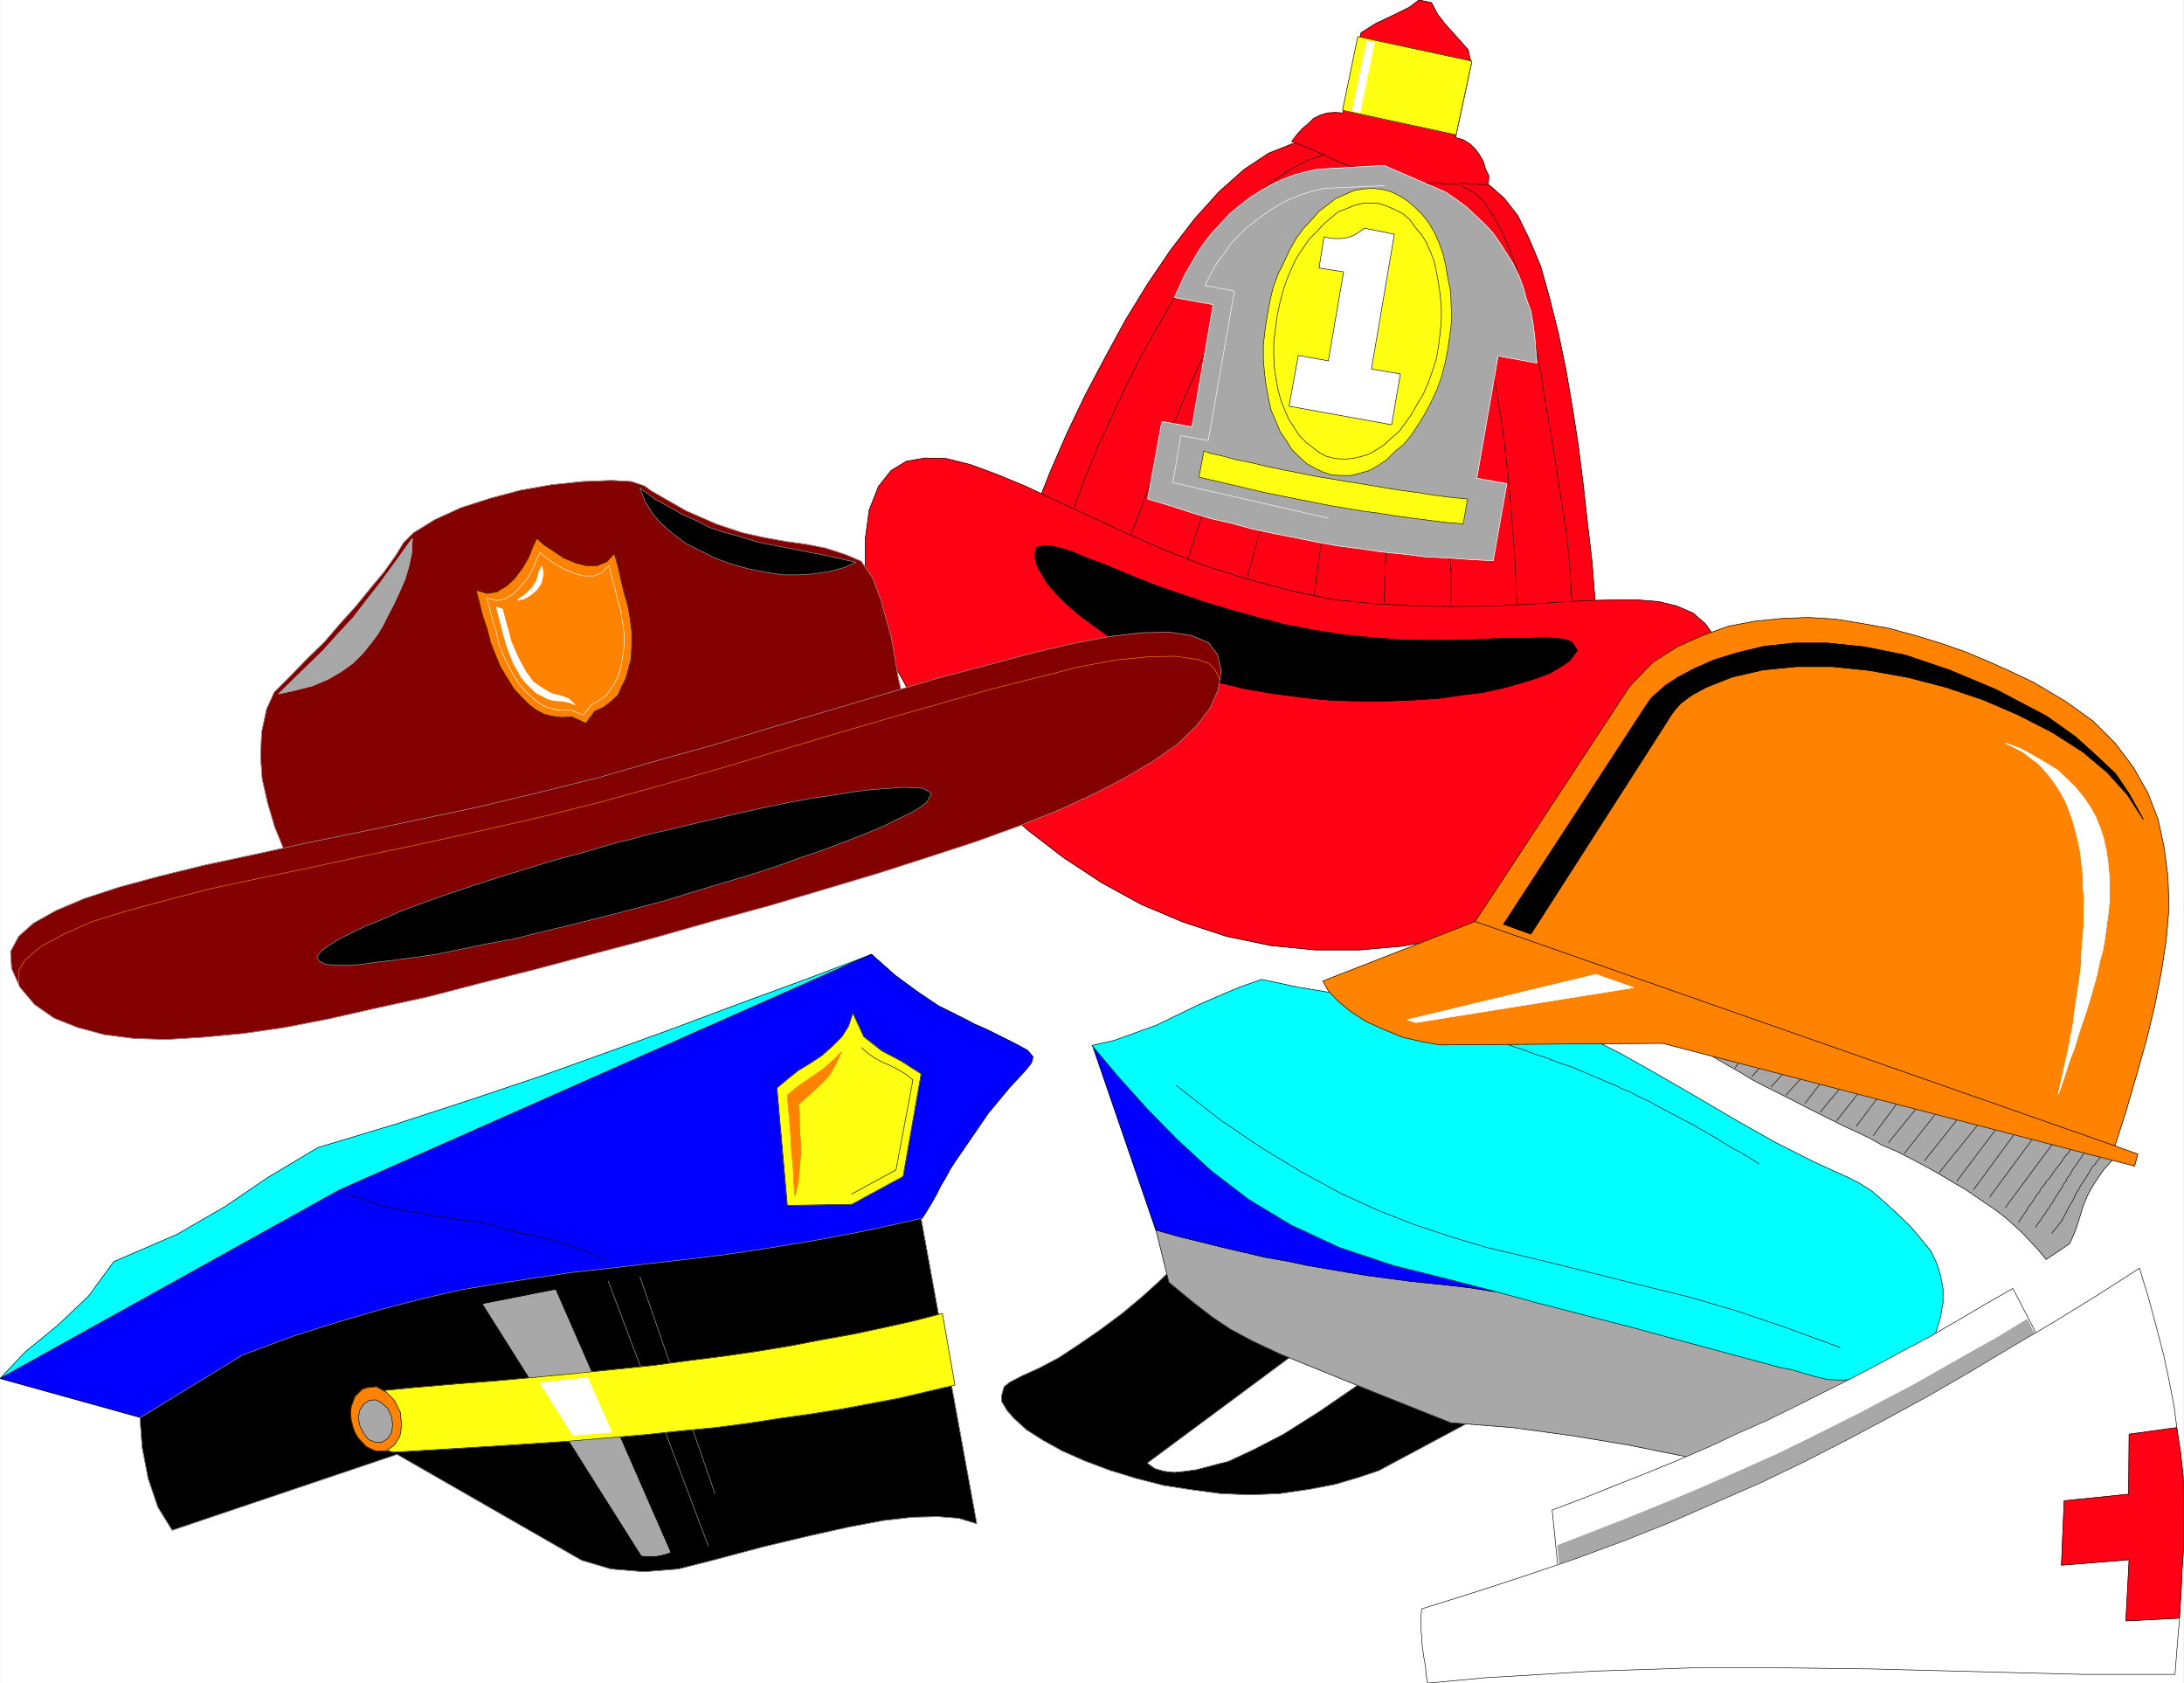 <svg width="3986.816" height="3072.167" viewBox="0 0 2990.112 2304.126" xmlns="http://www.w3.org/2000/svg"><rect x="0" y="0" width="2990.112" height="2304.126" fill="#333333" stroke="none"/><defs><clipPath id="a"><path d="M0 2.488h2990V2307H0Zm0 0"/></clipPath><clipPath id="b"><path d="M0 2.488h2989.453v2303.746H0Zm0 0"/></clipPath><clipPath id="c"><path d="M1768 2.488h271V256h-271zm0 0"/></clipPath><clipPath id="d"><path d="M1767 2.488h272V256h-272zm0 0"/></clipPath></defs><g clip-path="url(#a)" transform="translate(.278 -2.488)"><path style="fill:#fff;fill-opacity:1;fill-rule:nonzero;stroke:none" d="M0 2306.234h2989.453V2.488H0Zm0 0"/></g><g clip-path="url(#b)" transform="translate(.278 -2.488)"><path style="fill:#fff;fill-opacity:1;fill-rule:evenodd;stroke:#fff;stroke-width:.19;stroke-linecap:square;stroke-linejoin:bevel;stroke-miterlimit:10;stroke-opacity:1" d="M0 .5h745.5V575H0Zm0 0" transform="matrix(4.01 0 0 -4.01 0 2308.24)"/></g><path style="fill:#0ff;fill-opacity:1;fill-rule:evenodd;stroke:#0ff;stroke-width:.19;stroke-linecap:square;stroke-linejoin:bevel;stroke-miterlimit:10;stroke-opacity:1" d="m0 104.48 297.64 144.79-23.67-8.94-22.36-8.2-22.37-8.39-22.18-8.01-22.92-8.2-23.86-8.01-25.16-8.2-26.65-8.02-17.15-10.24-14.53-9.88-16.4-9.5-21.62-9.32-8.58-11.74-10.62-10.06-11.18-9.13Zm0 0" transform="matrix(4.01 0 0 -4.01 .278 2305.752)"/><path style="fill:none;stroke:#000;stroke-width:.19;stroke-linecap:square;stroke-linejoin:bevel;stroke-miterlimit:10;stroke-opacity:1" d="m0 104.48 297.64 144.79-23.67-8.94-22.36-8.2-22.37-8.39-22.18-8.01-22.92-8.2-23.86-8.01-25.16-8.2-26.65-8.02-17.15-10.24-14.53-9.88-16.4-9.5-21.62-9.32-8.58-11.74-10.62-10.06-11.18-9.13Zm0 0" transform="matrix(4.01 0 0 -4.01 .278 2305.752)"/><path style="fill:#00f;fill-opacity:1;fill-rule:evenodd;stroke:#00f;stroke-width:.19;stroke-linecap:square;stroke-linejoin:bevel;stroke-miterlimit:10;stroke-opacity:1" d="M48.27 91.06 0 104.48l115.74 64.29 181.71 80.5 8.21-7.27 7.64-5.59 6.89-4.66 7.08-3.54 2.61-1.3 2.8-1.49 2.61-1.12 2.42-1.12 2.24-1.12 2.23-1.11 2.24-1.12 2.24-1.12 2.05-1.12 2.05-1.12 1.86-2.23-.56-2.05-1.49-1.87-1.3-1.49-4.66-5.03-7.27-8.76-9.32-13.6-2.05-2.98-1.68-2.61-1.49-2.79-1.68-2.8-1.49-2.98-1.67-2.98-2.05-3.36-2.24-3.35zm0 0" transform="matrix(4.01 0 0 -4.01 .278 2305.752)"/><path style="fill:none;stroke:#000;stroke-width:.19;stroke-linecap:square;stroke-linejoin:bevel;stroke-miterlimit:10;stroke-opacity:1" d="M48.27 91.06 0 104.48l115.74 64.29 181.71 80.5 8.21-7.27 7.64-5.59 6.89-4.66 7.08-3.54 2.61-1.3 2.8-1.49 2.61-1.12 2.42-1.12 2.24-1.12 2.23-1.11 2.24-1.12 2.24-1.12 2.05-1.12 2.05-1.12 1.86-2.23-.56-2.05-1.49-1.87-1.3-1.49-4.66-5.03-7.27-8.76-9.32-13.6-2.05-2.98-1.68-2.61-1.49-2.79-1.68-2.8-1.49-2.98-1.67-2.98-2.05-3.36-2.24-3.35zm0 0" transform="matrix(4.01 0 0 -4.01 .278 2305.752)"/><path style="fill:none;stroke:#000;stroke-width:.19;stroke-linecap:square;stroke-linejoin:bevel;stroke-miterlimit:10;stroke-opacity:1" d="m117.04 167.84 2.24-.75 2.05-.74 4.1-1.31 3.54-1.3 3.54-.93 3.54-.75 3.36-.56 3.35-.56 3.17-.56 3.17-.55 3.35-.38 3.55-.56 3.35-.56 3.91-.55 3.92-.75 4.1-1.3 4.66-1.12 2.61-.75 3.35-.56 1.87-.56 2.05-.37 2.05-.56 2.23-.56 2.05-.56 2.24-.74 2.24-.75 1.86-.74 2.05-.75 2.05-.93 3.35-1.68v-.18" transform="matrix(4.01 0 0 -4.01 .278 2305.752)"/><path style="fill:#ff1;fill-opacity:1;fill-rule:evenodd;stroke:#ff1;stroke-width:.19;stroke-linecap:square;stroke-linejoin:bevel;stroke-miterlimit:10;stroke-opacity:1" d="m291.12 229.15-1.49-4.48-2.24-3.54-3.17-3.17-3.54-3.16-3.91-2.61-4.29-2.61-3.73-2.98-3.54-2.98 3.54-40.07 22 .38 17.51 9.5 6.15 35.03-6.7 4.29-6.71 3.54-6.15 4.84zm0 0" transform="matrix(4.01 0 0 -4.01 .278 2305.752)"/><path style="fill:none;stroke:#000;stroke-width:.19;stroke-linecap:square;stroke-linejoin:bevel;stroke-miterlimit:10;stroke-opacity:1" d="m291.12 229.15-1.49-4.48-2.24-3.54-3.17-3.17-3.54-3.16-3.91-2.61-4.29-2.61-3.73-2.98-3.54-2.98 3.54-40.07 22 .38 17.51 9.5 6.15 35.03-6.7 4.29-6.71 3.54-6.15 4.84zm0 0" transform="matrix(4.01 0 0 -4.01 .278 2305.752)"/><path style="fill:#ff8200;fill-opacity:1;fill-rule:evenodd;stroke:#ff8200;stroke-width:.19;stroke-linecap:square;stroke-linejoin:bevel;stroke-miterlimit:10;stroke-opacity:1" d="m287.2 215.92-2.61-2.61-2.23-2.05-1.87-1.49-1.86-1.31-4.1-2.79-2.61-1.87-3.17-2.61.38-4.28.37-4.29.37-4.28.19-4.29.37-4.29.37-4.1.19-4.47.37-4.28 1.12 4.66.37 4.47.38 4.47v3.73l-.19 4.1-.19 3.35v3.35l-.37 2.99 2.61 2.23 2.05 1.87 1.86 1.67 3.54 3.54 1.5 2.24 1.49 2.79zm0 0" transform="matrix(4.01 0 0 -4.01 .278 2305.752)"/><path style="fill:none;stroke:#ff8200;stroke-width:.19;stroke-linecap:square;stroke-linejoin:bevel;stroke-miterlimit:10;stroke-opacity:1" d="m287.2 215.92-2.61-2.61-2.23-2.05-1.87-1.49-1.86-1.31-4.1-2.79-2.61-1.87-3.17-2.61.38-4.28.37-4.29.37-4.28.19-4.29.37-4.29.37-4.1.19-4.47.37-4.28 1.12 4.66.37 4.47.38 4.47v3.73l-.19 4.1-.19 3.35v3.35l-.37 2.99 2.61 2.23 2.05 1.87 1.86 1.67 3.54 3.54 1.5 2.24 1.49 2.79zm0 0" transform="matrix(4.01 0 0 -4.01 .278 2305.752)"/><path style="fill:none;stroke:#000;stroke-width:.19;stroke-linecap:square;stroke-linejoin:bevel;stroke-miterlimit:10;stroke-opacity:1" d="m294.1 217.41 2.05-1.87 2.42-1.67 2.8-1.5 2.61-1.11 2.79-1.49 2.24-1.31 2.61-2.05-5.78-30.75-15.09-8.19v-.19" transform="matrix(4.01 0 0 -4.01 .278 2305.752)"/><path style="fill:#000;fill-opacity:1;fill-rule:evenodd;stroke:#000;stroke-width:.19;stroke-linecap:square;stroke-linejoin:bevel;stroke-miterlimit:10;stroke-opacity:1" d="m135.49 78.58-76.78-25.9-4.85 7.82-3.35 9.88L48.46 81l-.75 10.06 35.04 21.43 17.52 6.53 16.03 5.03 14.72 4.28 13.79 3.54 13.05 2.99 12.49 2.05 11.92 1.86 12.49 1.86 11.93 1.31 12.67 1.49 13.05 1.49 13.98 1.68 14.91 2.23 16.03 2.61 17.7 3.35 19.38 4.29 19.01-104.17-6.15 1.87-7.08.56-8.57-.19-9.88-1.12-11.93-2.23-13.42-2.99-15.65-3.72-17.52-4.66-11.74-2.98-11.74-.93-11.19.93-10.06 2.98zm0 0" transform="matrix(4.01 0 0 -4.01 .278 2305.752)"/><path style="fill:none;stroke:#a8a8a8;stroke-width:.19;stroke-linecap:square;stroke-linejoin:bevel;stroke-miterlimit:10;stroke-opacity:1" d="m135.49 78.58-76.78-25.9-4.85 7.82-3.35 9.88L48.46 81l-.75 10.06 35.04 21.43 17.52 6.53 16.03 5.03 14.72 4.28 13.79 3.54 13.05 2.99 12.49 2.05 11.92 1.86 12.49 1.86 11.93 1.31 12.67 1.49 13.05 1.49 13.98 1.68 14.91 2.23 16.03 2.61 17.7 3.35 19.38 4.29 19.01-104.17-6.15 1.87-7.08.56-8.57-.19-9.88-1.12-11.93-2.23-13.42-2.99-15.65-3.72-17.52-4.66-11.74-2.98-11.74-.93-11.19.93-10.06 2.98zm0 0" transform="matrix(4.01 0 0 -4.01 .278 2305.752)"/><path style="fill:#a8a8a8;fill-opacity:1;fill-rule:evenodd;stroke:#a8a8a8;stroke-width:.19;stroke-linecap:square;stroke-linejoin:bevel;stroke-miterlimit:10;stroke-opacity:1" d="m164.94 129.82 54.05-85.71 2.05-.19h1.86l1.87.19 2.42.56 1.49.55-39.14 89.45zm0 0" transform="matrix(4.01 0 0 -4.01 .278 2305.752)"/><path style="fill:none;stroke:#a8a8a8;stroke-width:.19;stroke-linecap:square;stroke-linejoin:bevel;stroke-miterlimit:10;stroke-opacity:1" d="m164.94 129.82 54.05-85.71 2.05-.19h1.86l1.87.19 2.42.56 1.49.55-39.14 89.45zm42.68 7.83 34.11-90.19v-.19m-23.3 91.87 25.53-73.79v-.19" transform="matrix(4.01 0 0 -4.01 .278 2305.752)"/><path style="fill:#ff1;fill-opacity:1;fill-rule:evenodd;stroke:#ff1;stroke-width:.19;stroke-linecap:square;stroke-linejoin:bevel;stroke-miterlimit:10;stroke-opacity:1" d="m125.43 99.82 15.1 1.49 15.28 1.31 14.35 1.12 13.98 1.3 13.42 1.3 13.04 1.31 12.49 1.3 12.49 1.68 11.74 1.49 11.55 1.68 11.19 1.86 10.62 2.05 10.44 1.87 10.43 2.23 10.07 2.24 10.06 2.61 4.29-24.41-9.51-2.24-9.5-2.24-9.88-1.86-9.88-1.86-10.43-1.68-10.63-1.49-10.81-1.68-11.37-1.49-11.74-1.12-12.3-1.3-12.86-1.12-13.42-1.12-13.79-.93-14.54-.93-15.28-.93-15.84-.94-5.03 1.5zm0 0" transform="matrix(4.01 0 0 -4.01 .278 2305.752)"/><path style="fill:none;stroke:#000;stroke-width:.19;stroke-linecap:square;stroke-linejoin:bevel;stroke-miterlimit:10;stroke-opacity:1" d="m125.43 99.82 15.1 1.49 15.28 1.31 14.35 1.12 13.98 1.3 13.42 1.3 13.04 1.31 12.49 1.3 12.49 1.68 11.74 1.49 11.55 1.68 11.19 1.86 10.62 2.05 10.44 1.87 10.43 2.23 10.07 2.24 10.06 2.61 4.29-24.41-9.51-2.24-9.5-2.24-9.88-1.86-9.88-1.86-10.43-1.68-10.63-1.49-10.81-1.68-11.37-1.49-11.74-1.12-12.3-1.3-12.86-1.12-13.42-1.12-13.79-.93-14.54-.93-15.28-.93-15.84-.94-5.03 1.5zm0 0" transform="matrix(4.01 0 0 -4.01 .278 2305.752)"/><path style="fill:#ff8200;fill-opacity:1;fill-rule:evenodd;stroke:#ff8200;stroke-width:.19;stroke-linecap:square;stroke-linejoin:bevel;stroke-miterlimit:10;stroke-opacity:1" d="m125.06 101.31 3.35.38 3.36-1.87 2.79-2.79 2.05-4.1.19-2.05.19-2.05-.19-2.24-.37-1.86-1.87-2.98-2.79-2.05h-3.54l-3.17 1.49-2.8 2.98-1.12 1.86-.74 2.05-.56 2.43-.19 2.05.19 2.23 1.3 3.54 2.43 2.42zm0 0" transform="matrix(4.01 0 0 -4.01 .278 2305.752)"/><path style="fill:none;stroke:#000;stroke-width:.19;stroke-linecap:square;stroke-linejoin:bevel;stroke-miterlimit:10;stroke-opacity:1" d="m125.06 101.31 3.35.38 3.36-1.87 2.79-2.79 2.05-4.1.19-2.05.19-2.05-.19-2.24-.37-1.86-1.87-2.98-2.79-2.05h-3.54l-3.17 1.49-2.8 2.98-1.12 1.86-.74 2.05-.56 2.43-.19 2.05.19 2.23 1.3 3.54 2.43 2.42zm0 0" transform="matrix(4.01 0 0 -4.01 .278 2305.752)"/><path style="fill:#a8a8a8;fill-opacity:1;fill-rule:evenodd;stroke:#a8a8a8;stroke-width:.19;stroke-linecap:square;stroke-linejoin:bevel;stroke-miterlimit:10;stroke-opacity:1" d="m125.99 97.03 2.24.18 2.05-1.11 2.05-1.87 1.3-2.79.37-2.8-.37-2.61-1.3-2.05-2.05-1.3h-2.05l-2.43.93-1.67 2.05-1.31 2.61-.56 2.79.56 2.8 1.31 1.86zm0 0" transform="matrix(4.01 0 0 -4.01 .278 2305.752)"/><path style="fill:none;stroke:#000;stroke-width:.19;stroke-linecap:square;stroke-linejoin:bevel;stroke-miterlimit:10;stroke-opacity:1" d="m125.99 97.03 2.24.18 2.05-1.11 2.05-1.87 1.3-2.79.37-2.8-.37-2.61-1.3-2.05-2.05-1.3h-2.05l-2.43.93-1.67 2.05-1.31 2.61-.56 2.79.56 2.8 1.31 1.86zm0 0" transform="matrix(4.01 0 0 -4.01 .278 2305.752)"/><path style="fill:#fff;fill-opacity:1;fill-rule:evenodd;stroke:#fff;stroke-width:.19;stroke-linecap:square;stroke-linejoin:bevel;stroke-miterlimit:10;stroke-opacity:1" d="m184.32 102.99 16.22 1.68 8.2-18.45-13.23-1.12zm0 0" transform="matrix(4.01 0 0 -4.01 .278 2305.752)"/><path style="fill:none;stroke:#fff;stroke-width:.19;stroke-linecap:square;stroke-linejoin:bevel;stroke-miterlimit:10;stroke-opacity:1" d="m184.32 102.99 16.22 1.68 8.2-18.45-13.23-1.12zm0 0" transform="matrix(4.01 0 0 -4.01 .278 2305.752)"/><path style="fill:#ff0014;fill-opacity:1;fill-rule:evenodd;stroke:#ff0014;stroke-width:.19;stroke-linecap:square;stroke-linejoin:bevel;stroke-miterlimit:10;stroke-opacity:1" d="m343.12 367.04 1.49 6.52 2.05 8.2 3.17 9.69 4.1 11 4.66 11.74 5.59 12.85 6.15 12.86 6.89 13.04 6.9 12.68 7.64 12.48 7.83 11.55 8.2 10.63 8.2 9.13 8.57 7.64 8.39 5.59 8.39 3.35 2.42.56 2.24.19 2.23-.19 4.29-.56 2.05-.56 1.86-.74 2.24-.75 1.86-.93 1.87-.75 2.05-.55 2.23-.94 1.68-.56 2.05-.37 2.05-.37h2.42l3.36-.93 3.35-.37h3.17l3.54.18 1.68-.18 2.05-.19 2.24-.37 2.42-.56 2.42-.93 2.98-.94 2.8-1.67 3.73-1.87 4.84-4.28 4.66-5.97 3.92-8.01 3.91-9.32 2.98-10.62 2.98-11.92 2.61-12.49 2.24-13.04 2.05-13.23 1.68-13.42 1.49-13.42 1.49-12.67.93-11.92.93-11.18 1.31-9.88.74-8.76zm0 0" transform="matrix(4.01 0 0 -4.01 .278 2305.752)"/><path style="fill:none;stroke:#000;stroke-width:.19;stroke-linecap:square;stroke-linejoin:bevel;stroke-miterlimit:10;stroke-opacity:1" d="m343.12 367.04 1.49 6.52 2.05 8.2 3.17 9.69 4.1 11 4.66 11.74 5.59 12.85 6.15 12.86 6.89 13.04 6.9 12.68 7.64 12.48 7.83 11.55 8.2 10.63 8.2 9.13 8.57 7.64 8.39 5.59 8.39 3.35 2.42.56 2.24.19 2.23-.19 4.29-.56 2.05-.56 1.86-.74 2.24-.75 1.86-.93 1.87-.75 2.05-.55 2.23-.94 1.68-.56 2.05-.37 2.05-.37h2.42l3.36-.93 3.35-.37h3.17l3.54.18 1.68-.18 2.05-.19 2.24-.37 2.42-.56 2.42-.93 2.98-.94 2.8-1.67 3.73-1.87 4.84-4.28 4.66-5.97 3.92-8.01 3.91-9.32 2.98-10.62 2.98-11.92 2.61-12.49 2.24-13.04 2.05-13.23 1.68-13.42 1.49-13.42 1.49-12.67.93-11.92.93-11.18 1.31-9.88.74-8.76zm0 0" transform="matrix(4.01 0 0 -4.01 .278 2305.752)"/><path style="fill:#ff0014;fill-opacity:1;fill-rule:evenodd;stroke:#ff0014;stroke-width:.19;stroke-linecap:square;stroke-linejoin:bevel;stroke-miterlimit:10;stroke-opacity:1" d="m454.76 370.39 14.91-1.49 14.16-.74 13.23-.19 12.68.19 11.55.56 10.81.74 9.88.56 9.13.19h8.2l6.9-.56 6.15-1.49 5.59-2.42 4.29-3.73 3.54-5.03 2.23-6.34 1.31-8.2v-9.13l-1.87-9.13-3.72-8.94-5.22-8.95-6.71-8.57-8.02-8.2-9.31-7.64-10.25-7.27-11.75-6.15-12.3-5.59-13.04-4.65-13.8-3.55-14.53-2.6-14.73-1.31h-15.09l-15.1 1.49-15.28 3.17-14.73 4.85-14.16 5.96-13.61 7.45-13.04 8.57-12.12 9.32-11.36 10.06-10.07 10.81-9.13 11.37-8.02 11.55-6.52 11.74-5.03 11.37-3.73 11.37-1.68 11.18v10.24l1.31 9.69 3.17 8.02 4.28 5.4 5.22 3.17 6.34 1.12 7.27-.19 8.2-2.05 9.13-3.35 9.88-4.1 10.62-5.03 11.74-5.41 11.93-5.59 13.23-5.77 13.42-5.22 14.17-4.47 14.54-3.92zm0 0" transform="matrix(4.01 0 0 -4.01 .278 2305.752)"/><path style="fill:none;stroke:#000;stroke-width:.19;stroke-linecap:square;stroke-linejoin:bevel;stroke-miterlimit:10;stroke-opacity:1" d="m454.76 370.39 14.91-1.49 14.16-.74 13.23-.19 12.68.19 11.55.56 10.81.74 9.88.56 9.13.19h8.2l6.9-.56 6.15-1.49 5.59-2.42 4.29-3.73 3.54-5.03 2.23-6.34 1.31-8.2v-9.13l-1.87-9.13-3.72-8.94-5.22-8.95-6.71-8.57-8.02-8.2-9.31-7.64-10.25-7.27-11.75-6.15-12.3-5.59-13.04-4.65-13.8-3.55-14.53-2.6-14.73-1.31h-15.09l-15.1 1.49-15.28 3.17-14.73 4.85-14.16 5.96-13.61 7.45-13.04 8.57-12.12 9.32-11.36 10.06-10.07 10.81-9.13 11.37-8.02 11.55-6.52 11.74-5.03 11.37-3.73 11.37-1.68 11.18v10.24l1.31 9.69 3.17 8.02 4.28 5.4 5.22 3.17 6.34 1.12 7.27-.19 8.2-2.05 9.13-3.35 9.88-4.1 10.62-5.03 11.74-5.41 11.93-5.59 13.23-5.77 13.42-5.22 14.17-4.47 14.54-3.92zm0 0" transform="matrix(4.01 0 0 -4.01 .278 2305.752)"/><path style="fill:#000;fill-opacity:1;fill-rule:evenodd;stroke:#000;stroke-width:.19;stroke-linecap:square;stroke-linejoin:bevel;stroke-miterlimit:10;stroke-opacity:1" d="m439.29 361.64 10.06-1.87 9.51-1.49 9.5-.93 9.51-.75 8.57-.18h8.2l7.83.18 7.27.38 6.15.18h5.77l5.04.19 4.28-.19 3.17-.37 2.42-.93 1.87-2.8-1.12-1.67-1.68-2.05-2.79-1.87-3.73-2.23-4.47-1.68-5.41-1.68-5.96-1.67-6.71-1.49-7.46-.94-7.83-1.11-8.38-.56-8.95-.38h-9.32l-9.5.19-9.69.93-10.07 1.31-10.06 1.67-9.51 2.24-8.76 2.61-7.82 2.79-7.65 3.54-6.71 3.17-6.33 3.54-5.22 3.73-5.03 3.73-4.1 3.54-3.54 3.54-2.99 3.35-2.05 3.54-1.49 2.42-.74 2.61v2.05l.37 1.87 3.17.74 2.61-.37 3.17-.75 3.91-1.3 4.29-1.86 5.59-2.05 5.4-2.24 6.34-2.61 7.08-2.79 7.64-2.61 8.2-2.8 8.76-2.61 9.32-2.61zm0 0" transform="matrix(4.01 0 0 -4.01 .278 2305.752)"/><path style="fill:none;stroke:#000;stroke-width:.19;stroke-linecap:square;stroke-linejoin:bevel;stroke-miterlimit:10;stroke-opacity:1" d="m439.29 361.64 10.06-1.87 9.51-1.49 9.5-.93 9.51-.75 8.57-.18h8.2l7.83.18 7.27.38 6.15.18h5.77l5.04.19 4.28-.19 3.17-.37 2.42-.93 1.87-2.8-1.12-1.67-1.68-2.05-2.79-1.87-3.73-2.23-4.47-1.68-5.41-1.68-5.96-1.67-6.71-1.49-7.46-.94-7.83-1.11-8.38-.56-8.95-.38h-9.32l-9.5.19-9.69.93-10.07 1.31-10.06 1.67-9.51 2.24-8.76 2.61-7.82 2.79-7.65 3.54-6.71 3.17-6.33 3.54-5.22 3.73-5.03 3.73-4.1 3.54-3.54 3.54-2.99 3.35-2.05 3.54-1.49 2.42-.74 2.61v2.05l.37 1.87 3.17.74 2.61-.37 3.17-.75 3.91-1.3 4.29-1.86 5.59-2.05 5.4-2.24 6.34-2.61 7.08-2.79 7.64-2.61 8.2-2.8 8.76-2.61 9.32-2.61zm13.41 160.81-5.96-2.05-6.15-3.17-6.15-4.1-6.15-5.21-5.96-5.78-6.15-7.08-5.78-7.83-5.97-8.2-5.21-8.57-5.41-9.32-5.22-9.5-4.84-9.69-4.48-9.69-4.47-9.69-4.1-9.88-4.1-10.99v-.19m132.7 109.76 3.73-1.86 3.54-3.17 3.17-4.85 3.16-5.59 2.8-6.7 2.61-7.64 2.24-8.02 2.05-8.94 1.86-8.57 1.68-8.76 1.3-8.76 1.49-8.57 1.31-7.64 1.12-7.27.93-6.34.93-5.59 1.68-10.8.93-10.44.74-11.55v-.19m-150.4 22.74 2.98 7.64 3.54 10.06 4.66 11.92 5.41 13.23 5.77 13.24 6.34 13.04 6.34 11.74 6.71 9.5v-.18m89.83-114.05-.19 6.9-.56 10.43-.93 12.86-1.3 14.16-1.68 14.35-2.24 14.35-2.79 13.23-3.54 11v-.19m-98.78-81.43.56 1.86.18 1.12.38 1.12.56 1.11.18 1.12.37 1.12.38 1.12.56 1.3.37 1.31.37 1.3.38 1.12.55 1.3.38 1.31.37 1.3.56 1.31.56 1.3.56 1.31.37 1.3.56 1.3.56 1.31.56 1.3.56 1.49.37 1.12.74 1.31.38 1.3.56 1.31.56 1.11.55 1.31.56 1.3.56 1.12.38 1.31v-.19m75.1-54.6v10.99l-.18 1.12v1.31l-.19 1.11v2.61l-.18 1.12-.19 1.31v1.3l-.19 1.12-.18 1.3v2.61l-.19 1.49v1.31l-.19 1.11-.18 1.31-.19 1.3v1.31l-.19 1.3-.18 1.31-.19 1.3v1.31-.19m-67.09-29.82.37 1.87.37 1.12.19.93.37 1.12.37 1.3.19 1.12.37 1.3.38 1.12.37 1.31.37 1.3.37 1.3.38 1.31.37 1.3.37 1.49.56 1.49.37 1.31.38 1.49.56 1.49.37 1.49.37 1.68.37 1.49.56 1.68.56 1.49.38 1.67.55 1.68.56 1.68.56 1.49.56 1.86.37 1.68.56 1.68.75 1.86v-.19m33.36-53.48v1.87l.19 1.11v5.22l.18.93v3.54l.19 1.12v13.42l.19 1.49v13.42-.19" transform="matrix(4.01 0 0 -4.01 .278 2305.752)"/><path style="fill:none;stroke:#000;stroke-width:.19;stroke-linecap:square;stroke-linejoin:bevel;stroke-miterlimit:10;stroke-opacity:1" d="m448.6 371.7 4.66 34.29v-.19" transform="matrix(4.01 0 0 -4.01 .278 2305.752)"/><g clip-path="url(#c)" transform="translate(.278 -2.488)"><path style="fill:#ff0014;fill-opacity:1;fill-rule:evenodd;stroke:none" d="m1899.816 247.582 14.196 3.008 14.195.719 5.215.765 14.195 1.48h21.696l12.71.762h5.211l14.196-.761h4.492l13.473.761 4.453.723h13.472l.723-11.95-4.453-8.94-3.008-10.47-5.21-8.98-5.255-7.457-7.457-7.5-9.707-5.976-10.465-2.965 21.657-100.895-4.493-19.406-19.41-21.695-11.988-13.434-10.426-13.473-8.222-15.68-17.204-3.73-12.71 9.707-16.442 8.22-15.68 7.5-14.195 6.694-20.207 12.711-24.664 109.836-11.188-.722-10.464.722-9.746 3.008-8.942 4.492-6.738 6.696-8.219 6.738-7.457 8.219-7.5 9.703 14.957 5.976 13.473 5.254 19.41 8.942 14.195 6.734 14.196 5.977 5.972 1.484 13.477 6.016 13.433 4.449 6.012 1.523 13.434 3.73zm0 0"/></g><g clip-path="url(#d)" transform="translate(.278 -2.488)"><path style="fill:none;stroke:#ff0014;stroke-width:.19;stroke-linecap:square;stroke-linejoin:bevel;stroke-miterlimit:10;stroke-opacity:1" d="m473.77 513.88 3.54-.75 3.54-.18 1.3-.19 3.54-.37h5.41l3.17-.19h1.3l3.54.19h1.12l3.36-.19 1.11-.18h3.36l.18 2.98-1.11 2.23-.75 2.61-1.3 2.24-1.31 1.86-1.86 1.87-2.42 1.49-2.61.74 5.4 25.16-1.12 4.84-4.84 5.41-2.99 3.35-2.6 3.36-2.05 3.91-4.29.93-3.17-2.42-4.1-2.05-3.91-1.87-3.54-1.67-5.04-3.17-6.15-27.39-2.79.18-2.61-.18-2.43-.75-2.23-1.12-1.68-1.67-2.05-1.68-1.86-2.05-1.87-2.42 3.73-1.49 3.36-1.31 4.84-2.23 3.54-1.68 3.54-1.49 1.49-.37 3.36-1.5 3.35-1.11 1.5-.38 3.35-.93zm0 0" transform="matrix(4.01 0 0 -4.01 0 2308.24)"/><path style="fill:none;stroke:#000;stroke-width:.19;stroke-linecap:square;stroke-linejoin:bevel;stroke-miterlimit:10;stroke-opacity:1" d="m473.77 513.88 3.54-.75 3.54-.18 1.3-.19 3.54-.37h5.41l3.17-.19h1.3l3.54.19h1.12l3.36-.19 1.11-.18h3.36l.18 2.98-1.11 2.23-.75 2.61-1.3 2.24-1.31 1.86-1.86 1.87-2.42 1.49-2.61.74 5.4 25.16-1.12 4.84-4.84 5.41-2.99 3.35-2.6 3.36-2.05 3.91-4.29.93-3.17-2.42-4.1-2.05-3.91-1.87-3.54-1.67-5.04-3.17-6.15-27.39-2.79.18-2.61-.18-2.43-.75-2.23-1.12-1.68-1.67-2.05-1.68-1.86-2.05-1.87-2.42 3.73-1.49 3.36-1.31 4.84-2.23 3.54-1.68 3.54-1.49 1.49-.37 3.36-1.5 3.35-1.11 1.5-.38 3.35-.93zm0 0" transform="matrix(4.01 0 0 -4.01 0 2308.24)"/></g><path style="fill:#ff1;fill-opacity:1;fill-rule:evenodd;stroke:#ff1;stroke-width:.19;stroke-linecap:square;stroke-linejoin:bevel;stroke-miterlimit:10;stroke-opacity:1" d="m463.51 562.51 38.96-8.38-5.41-25.16-38.76 8.39zm0 0" transform="matrix(4.01 0 0 -4.01 .278 2305.752)"/><path style="fill:none;stroke:#000;stroke-width:.19;stroke-linecap:square;stroke-linejoin:bevel;stroke-miterlimit:10;stroke-opacity:1" d="m463.51 562.51 38.96-8.38-5.41-25.16-38.76 8.39zm0 0" transform="matrix(4.01 0 0 -4.01 .278 2305.752)"/><path style="fill:#fff;fill-opacity:1;fill-rule:evenodd;stroke:#fff;stroke-width:.19;stroke-linecap:square;stroke-linejoin:bevel;stroke-miterlimit:10;stroke-opacity:1" d="m466.68 561.02 2.43-.74-4.85-23.67-2.61.56zm0 0" transform="matrix(4.01 0 0 -4.01 .278 2305.752)"/><path style="fill:none;stroke:#fff;stroke-width:.19;stroke-linecap:square;stroke-linejoin:bevel;stroke-miterlimit:10;stroke-opacity:1" d="m466.68 561.02 2.43-.74-4.85-23.67-2.61.56zm0 0" transform="matrix(4.01 0 0 -4.01 .278 2305.752)"/><path style="fill:none;stroke:#000;stroke-width:.19;stroke-linecap:square;stroke-linejoin:bevel;stroke-miterlimit:10;stroke-opacity:1" d="m472.46 511.64 19.01-8.2 2.8-2.23 3.16-2.24 2.8-2.42 2.8-2.61 2.42-2.98 2.24-2.98 2.05-3.17 1.86-3.17 1.68-3.54 1.49-3.54 1.12-3.54 1.11-3.91.75-3.73.56-5.4-10.25 1.86-8.95-51.8 9.32-1.68-2.42-15.28-52.75 7.08v-.19" transform="matrix(4.01 0 0 -4.01 .278 2305.752)"/><path style="fill:#a8a8a8;fill-opacity:1;fill-rule:evenodd;stroke:#a8a8a8;stroke-width:.19;stroke-linecap:square;stroke-linejoin:bevel;stroke-miterlimit:10;stroke-opacity:1" d="m509.74 383.62 4.66 26.28-10.26 1.86 7.27 41.74 13.24-2.42-.38 4.66-.37 4.47-.56 4.29-.74 4.28-1.5 4.1-1.11 4.1-1.49 3.92-1.87 3.91-2.23 3.54-2.24 3.54-2.61 3.73-2.8 2.98-2.98 2.79-3.17 2.99-3.54 2.6-3.54 2.43-21.06 9.13-22.92-1.31-4.1-.93-4.1-1.12-3.73-1.49-3.92-1.86-3.54-2.05-3.54-2.24-3.35-2.61-3.36-2.79-2.79-2.98-2.98-3.17-2.8-3.54-2.24-3.17-2.23-3.91-2.24-3.73-1.86-4.1-1.87-4.1 13.24-2.42-7.27-41.74-10.25 1.86-4.85-26.46 7.46-2.23 6.89-2.24 7.27-2.24 6.71-1.49 7.45-2.05 7.09-1.49 7.64-1.49 7.27-1.49 7.27-1.3 7.45-.94 7.46-1.11 7.64-.75 7.45-.93 7.64-.37 7.83-.56zm0 0" transform="matrix(4.01 0 0 -4.01 .278 2305.752)"/><path style="fill:none;stroke:#fff;stroke-width:.19;stroke-linecap:square;stroke-linejoin:bevel;stroke-miterlimit:10;stroke-opacity:1" d="m509.74 383.62 4.66 26.28-10.26 1.86 7.27 41.74 13.24-2.42-.38 4.66-.37 4.47-.56 4.29-.74 4.28-1.5 4.1-1.11 4.1-1.49 3.92-1.87 3.91-2.23 3.54-2.24 3.54-2.61 3.73-2.8 2.98-2.98 2.79-3.17 2.99-3.54 2.6-3.54 2.43-21.06 9.13-22.92-1.31-4.1-.93-4.1-1.12-3.73-1.49-3.92-1.86-3.54-2.05-3.54-2.24-3.35-2.61-3.36-2.79-2.79-2.98-2.98-3.17-2.8-3.54-2.24-3.17-2.23-3.91-2.24-3.73-1.86-4.1-1.87-4.1 13.24-2.42-7.27-41.74-10.25 1.86-4.85-26.46 7.46-2.23 6.89-2.24 7.27-2.24 6.71-1.49 7.45-2.05 7.09-1.49 7.64-1.49 7.27-1.49 7.27-1.3 7.45-.94 7.46-1.11 7.64-.75 7.45-.93 7.64-.37 7.83-.56zm0 0" transform="matrix(4.01 0 0 -4.01 .278 2305.752)"/><path style="fill:none;stroke:#fff;stroke-width:.19;stroke-linecap:square;stroke-linejoin:bevel;stroke-miterlimit:10;stroke-opacity:1" d="m453.26 398.16-52.93 12.11 2.8 16.03 9.32-1.68 8.94 51.06-10.06 1.86 2.24 4.47 2.05 3.54 2.42 2.99 2.05 3.16 2.61 2.8 2.61 2.61 3.17 2.42 2.98 2.24 2.98 2.05 3.17 1.86 3.17 1.49 3.54 1.49 3.91 1.12 3.73.93 20.5.93v-.18" transform="matrix(4.01 0 0 -4.01 .278 2305.752)"/><path style="fill:#ff1;fill-opacity:1;fill-rule:evenodd;stroke:#ff1;stroke-width:.19;stroke-linecap:square;stroke-linejoin:bevel;stroke-miterlimit:10;stroke-opacity:1" d="m410.96 421.08 2.61-.93 2.79-.56 5.59-1.49 5.59-1.12 5.41-1.3 5.4-1.12 5.78-1.12 5.59-1.12 5.59-.93 5.6-.93 5.77-.93 5.59-.94 5.78-.93 5.59-.74 5.78-.93 5.78-.75 5.78-.56-1.49-8.57-2.99.37-2.98.19-5.78.74-5.77.75-5.6.74-5.77.94-5.59.74-5.6.93-5.59.94-5.59 1.11-5.59 1.12-5.59 1.12-5.59 1.12-5.41 1.3-5.59 1.31-5.59 1.3-5.59 1.31zm0 0" transform="matrix(4.01 0 0 -4.01 .278 2305.752)"/><path style="fill:none;stroke:#000;stroke-width:.19;stroke-linecap:square;stroke-linejoin:bevel;stroke-miterlimit:10;stroke-opacity:1" d="m410.96 421.08 2.61-.93 2.79-.56 5.59-1.49 5.59-1.12 5.41-1.3 5.4-1.12 5.78-1.12 5.59-1.12 5.59-.93 5.6-.93 5.77-.93 5.59-.94 5.78-.93 5.59-.74 5.78-.93 5.78-.75 5.78-.56-1.49-8.57-2.99.37-2.98.19-5.78.74-5.77.75-5.6.74-5.77.94-5.59.74-5.6.93-5.59.94-5.59 1.11-5.59 1.12-5.59 1.12-5.59 1.12-5.41 1.3-5.59 1.31-5.59 1.3-5.59 1.31zm0 0" transform="matrix(4.01 0 0 -4.01 .278 2305.752)"/><path style="fill:#ff1;fill-opacity:1;fill-rule:evenodd;stroke:#ff1;stroke-width:.19;stroke-linecap:square;stroke-linejoin:bevel;stroke-miterlimit:10;stroke-opacity:1" d="m471.9 510.34 2.98-.75 2.99-1.49 2.6-1.67 2.61-2.24 2.43-2.42 2.23-2.8 1.87-3.17 1.67-3.72 1.31-3.73.93-3.91.75-4.48.93-4.47.18-4.66.19-5.03-.56-4.66-.74-5.21-.94-4.85-1.3-4.84-1.49-4.29-2.05-4.29-2.05-3.91-2.42-3.91-2.24-3.36-2.61-3.16-2.98-2.43-2.8-2.79-2.98-2.05-2.98-1.68-3.36-.93-2.98-.75h-3.17l-3.16.19-2.99.93-2.79 1.31-2.98 1.67-2.24 2.05-2.8 2.8-1.86 2.98-2.05 2.98-1.49 3.54-1.68 3.92-.93 4.28-.75 4.1-.56 4.29-.37 4.84v4.66l.56 5.03.75 4.85.93 5.03 1.12 4.84 1.67 4.48 2.05 4.09 1.87 4.1 2.23 3.92 2.43 3.35 2.79 2.98 2.61 2.98 2.98 2.24 2.61 2.05 3.36 1.49 2.98 1.31 3.17.55 3.35.19zm0 0" transform="matrix(4.01 0 0 -4.01 .278 2305.752)"/><path style="fill:none;stroke:#000;stroke-width:.19;stroke-linecap:square;stroke-linejoin:bevel;stroke-miterlimit:10;stroke-opacity:1" d="m471.9 510.34 2.98-.75 2.99-1.49 2.6-1.67 2.61-2.24 2.43-2.42 2.23-2.8 1.87-3.17 1.67-3.72 1.31-3.73.93-3.91.75-4.48.93-4.47.18-4.66.19-5.03-.56-4.66-.74-5.21-.94-4.85-1.3-4.84-1.49-4.29-2.05-4.29-2.05-3.91-2.42-3.91-2.24-3.36-2.61-3.16-2.98-2.43-2.8-2.79-2.98-2.05-2.98-1.68-3.36-.93-2.98-.75h-3.17l-3.16.19-2.99.93-2.79 1.31-2.98 1.67-2.24 2.05-2.8 2.8-1.86 2.98-2.05 2.98-1.49 3.54-1.68 3.92-.93 4.28-.75 4.1-.56 4.29-.37 4.84v4.66l.56 5.03.75 4.85.93 5.03 1.12 4.84 1.67 4.48 2.05 4.09 1.87 4.1 2.23 3.92 2.43 3.35 2.79 2.98 2.61 2.98 2.98 2.24 2.61 2.05 3.36 1.49 2.98 1.31 3.17.55 3.35.19zm0 0" transform="matrix(4.01 0 0 -4.01 .278 2305.752)"/><path style="fill:#ff1;fill-opacity:1;fill-rule:evenodd;stroke:#ff1;stroke-width:.19;stroke-linecap:square;stroke-linejoin:bevel;stroke-miterlimit:10;stroke-opacity:1" d="m470.97 505.49 2.61-.93 2.61-1.12 2.61-1.3 2.42-2.05 1.68-2.42 2.23-2.61 1.68-2.61 1.49-3.35 1.31-3.36.74-3.54.75-3.91.56-4.1.37-4.29v-4.1l-.37-4.28-.56-4.48-.75-4.47-1.3-4.1-1.49-4.1-1.68-3.91-2.05-3.35-1.86-3.36-2.24-3.17-2.05-2.79-2.61-2.24-2.61-2.42-2.61-1.68-2.61-1.49-3.17-.93-2.61-.56-2.79-.19-2.8.19-2.98.75-2.24 1.11-4.65 3.55-2.43 2.42-1.67 2.61-1.87 2.79-1.3 2.98-1.49 3.73-.94 3.54-.74 3.91-.56 3.92-.19 4.1v4.1l.56 4.47.56 4.47.93 4.47 1.12 4.29 1.31 3.91 1.67 3.92 1.68 3.54 2.24 3.35 2.05 2.98 2.61 2.61 2.42 2.61 2.42 2.05 2.43 2.05 2.98 1.12 2.61 1.11 2.98.75h2.79zm0 0" transform="matrix(4.01 0 0 -4.01 .278 2305.752)"/><path style="fill:none;stroke:#000;stroke-width:.19;stroke-linecap:square;stroke-linejoin:bevel;stroke-miterlimit:10;stroke-opacity:1" d="m470.97 505.49 2.61-.93 2.61-1.12 2.61-1.3 2.42-2.05 1.68-2.42 2.23-2.61 1.68-2.61 1.49-3.35 1.31-3.36.74-3.54.75-3.91.56-4.1.37-4.29v-4.1l-.37-4.28-.56-4.48-.75-4.47-1.3-4.1-1.49-4.1-1.68-3.91-2.05-3.35-1.86-3.36-2.24-3.17-2.05-2.79-2.61-2.24-2.61-2.42-2.61-1.68-2.61-1.49-3.17-.93-2.61-.56-2.79-.19-2.8.19-2.98.75-2.24 1.11-4.65 3.55-2.43 2.42-1.67 2.61-1.87 2.79-1.3 2.98-1.49 3.73-.94 3.54-.74 3.91-.56 3.92-.19 4.1v4.1l.56 4.47.56 4.47.93 4.47 1.12 4.29 1.31 3.91 1.67 3.92 1.68 3.54 2.24 3.35 2.05 2.98 2.61 2.61 2.42 2.61 2.42 2.05 2.43 2.05 2.98 1.12 2.61 1.11 2.98.75h2.79zm0 0" transform="matrix(4.01 0 0 -4.01 .278 2305.752)"/><path style="fill:#fff;fill-opacity:1;fill-rule:evenodd;stroke:#fff;stroke-width:.19;stroke-linecap:square;stroke-linejoin:bevel;stroke-miterlimit:10;stroke-opacity:1" d="m475.07 430.02-35.04 6.34 3.17 17.33 10.25-1.86 5.22 30.37-8.39 1.31 1.68 10.62 1.86-.38 1.68-.18h2.24l2.42.37 1.68.56 1.86 1.12 2.05 1.49 10.25-2.05-7.83-46.03 9.88-1.68zm0 0" transform="matrix(4.01 0 0 -4.01 .278 2305.752)"/><path style="fill:none;stroke:#000;stroke-width:.19;stroke-linecap:square;stroke-linejoin:bevel;stroke-miterlimit:10;stroke-opacity:1" d="m475.07 430.02-35.04 6.34 3.17 17.33 10.25-1.86 5.22 30.37-8.39 1.31 1.68 10.62 1.86-.38 1.68-.18h2.24l2.42.37 1.68.56 1.86 1.12 2.05 1.49 10.25-2.05-7.83-46.03 9.88-1.68zm0 0" transform="matrix(4.01 0 0 -4.01 .278 2305.752)"/><path style="fill:#000;fill-opacity:1;fill-rule:evenodd;stroke:#000;stroke-width:.19;stroke-linecap:square;stroke-linejoin:bevel;stroke-miterlimit:10;stroke-opacity:1" d="m400.71 142.5 101.94-52.37-32.05-17.14-7.27-2.42-7.64-2.24-8.76-1.68-10.25-1.49-9.88-.37-9.88.37-9.88 1.31-9.69 1.49-9.5 2.42-9.14 2.8-8.38 3.16-7.64 3.36-6.71 3.72-5.59 3.55-4.29 3.91-2.42 2.79-1.68 2.8-.19 1.86.93 3.36 1.87 1.49 4.28 2.23 5.78 2.61 6.71 3.54 7.08 4.66 7.27 5.03 7.27 5.41 6.71 5.59 5.96 5.4zm0 0" transform="matrix(4.01 0 0 -4.01 .278 2305.752)"/><path style="fill:none;stroke:#a8a8a8;stroke-width:.19;stroke-linecap:square;stroke-linejoin:bevel;stroke-miterlimit:10;stroke-opacity:1" d="m400.71 142.5 101.94-52.37-32.05-17.14-7.27-2.42-7.64-2.24-8.76-1.68-10.25-1.49-9.88-.37-9.88.37-9.88 1.31-9.69 1.49-9.5 2.42-9.14 2.8-8.38 3.16-7.64 3.36-6.71 3.72-5.59 3.55-4.29 3.91-2.42 2.79-1.68 2.8-.19 1.86.93 3.36 1.87 1.49 4.28 2.23 5.78 2.61 6.71 3.54 7.08 4.66 7.27 5.03 7.27 5.41 6.71 5.59 5.96 5.4zm0 0" transform="matrix(4.01 0 0 -4.01 .278 2305.752)"/><path style="fill:#fff;fill-opacity:1;fill-rule:evenodd;stroke:#fff;stroke-width:.19;stroke-linecap:square;stroke-linejoin:bevel;stroke-miterlimit:10;stroke-opacity:1" d="m443.57 114.17-52-38.57 2.61-1.87 3.17-.93 3.54-.37 3.73.37 3.91.56 3.55.93 3.54.94 3.72.93 8.76 4.1 10.07 5.21 12.11 7.64 16.03 11zm0 0" transform="matrix(4.01 0 0 -4.01 .278 2305.752)"/><path style="fill:none;stroke:#000;stroke-width:.19;stroke-linecap:square;stroke-linejoin:bevel;stroke-miterlimit:10;stroke-opacity:1" d="m443.57 114.17-52-38.57 2.61-1.87 3.17-.93 3.54-.37 3.73.37 3.91.56 3.55.93 3.54.94 3.72.93 8.76 4.1 10.07 5.21 12.11 7.64 16.03 11zm0 0" transform="matrix(4.01 0 0 -4.01 .278 2305.752)"/><path style="fill:#a8a8a8;fill-opacity:1;fill-rule:evenodd;stroke:#a8a8a8;stroke-width:.19;stroke-linecap:square;stroke-linejoin:bevel;stroke-miterlimit:10;stroke-opacity:1" d="m630.32 104.67-5.96-31.87-9.32-.74-11.56.74-13.98 2.24-16.02 3.17-17.52 3.54-19.01 3.17-20.5 2.79-21.25 1.68-25.72 10.25-18.83 7.64-13.79 5.59-9.5 4.47-7.27 3.91-6.15 4.1-6.52 5.03-8.39 6.9-5.22 21.05 125.99-21.05zm0 0" transform="matrix(4.01 0 0 -4.01 .278 2305.752)"/><path style="fill:none;stroke:#000;stroke-width:.19;stroke-linecap:square;stroke-linejoin:bevel;stroke-miterlimit:10;stroke-opacity:1" d="m630.32 104.67-5.96-31.87-9.32-.74-11.56.74-13.98 2.24-16.02 3.17-17.52 3.54-19.01 3.17-20.5 2.79-21.25 1.68-25.72 10.25-18.83 7.64-13.79 5.59-9.5 4.47-7.27 3.91-6.15 4.1-6.52 5.03-8.39 6.9-5.22 21.05 125.99-21.05zm0 0" transform="matrix(4.01 0 0 -4.01 .278 2305.752)"/><path style="fill:#00f;fill-opacity:1;fill-rule:evenodd;stroke:#00f;stroke-width:.19;stroke-linecap:square;stroke-linejoin:bevel;stroke-miterlimit:10;stroke-opacity:1" d="m510.29 134.11-8.2 1.3-6.33.75-7.08.75-7.09.74-7.08.93-7.08.93-6.9 1.12-14.16 2.42-7.08 1.5-7.46 1.3-7.08 1.68-7.27 1.67-7.45 1.87-7.65 1.86-7.82 2.24-21.62 62.98 26.65-26.83 14.91-13.98 26.46-18.07 28.71-12.67zm0 0" transform="matrix(4.01 0 0 -4.01 .278 2305.752)"/><path style="fill:none;stroke:#000;stroke-width:.19;stroke-linecap:square;stroke-linejoin:bevel;stroke-miterlimit:10;stroke-opacity:1" d="m510.29 134.11-8.2 1.3-6.33.75-7.08.75-7.09.74-7.08.93-7.08.93-6.9 1.12-14.16 2.42-7.08 1.5-7.46 1.3-7.08 1.68-7.27 1.67-7.45 1.87-7.65 1.86-7.82 2.24-21.62 62.98 26.65-26.83 14.91-13.98 26.46-18.07 28.71-12.67zm0 0" transform="matrix(4.01 0 0 -4.01 .278 2305.752)"/><path style="fill:#0ff;fill-opacity:1;fill-rule:evenodd;stroke:#0ff;stroke-width:.19;stroke-linecap:square;stroke-linejoin:bevel;stroke-miterlimit:10;stroke-opacity:1" d="m372.75 218.15 9.13-10.81 9.69-10.8 10.44-10.63 11.56-10.62 12.67-9.69 14.54-8.76 16.4-7.64 18.45-6.15 16.4-4.09 16.59-4.29 16.4-4.47 16.59-4.29 16.58-4.28 16.4-4.48 16.59-4.47 16.59-4.47 3.91-.75 3.73-1.12 3.91-1.11 4.66-1.12 5.22-.19 5.97.56 6.89 1.68 8.58 2.79 4.28 3.17 3.54 3.73 2.43 4.47 1.49 4.85.93 5.21v4.85l-.93 4.66-1.31 4.1-1.86 3.91-3.17 3.91-3.91 4.66-4.29 4.1-4.47 4.1-4.29 3.73-4.1 2.61-3.17 1.67-12.67 5.78-13.61 6.89-13.79 7.83-13.6 8.01-13.24 7.64-11.93 6.71-10.43 5.22-8.39 3.35-10.25 2.24-11.93 2.05-13.04 1.68-14.35 1.86-14.36 2.05-13.97 1.86-13.42 2.24-12.12 2.61-7.45-2.61-7.08-2.98-7.27-3.17-6.9-3.35-7.27-3.54-7.27-2.61-7.26-2.61zm0 0" transform="matrix(4.01 0 0 -4.01 .278 2305.752)"/><path style="fill:none;stroke:#000;stroke-width:.19;stroke-linecap:square;stroke-linejoin:bevel;stroke-miterlimit:10;stroke-opacity:1" d="m372.75 218.15 9.13-10.81 9.69-10.8 10.44-10.63 11.56-10.62 12.67-9.69 14.54-8.76 16.4-7.64 18.45-6.15 16.4-4.09 16.59-4.29 16.4-4.47 16.59-4.29 16.58-4.28 16.4-4.48 16.59-4.47 16.59-4.47 3.91-.75 3.73-1.12 3.91-1.11 4.66-1.12 5.22-.19 5.97.56 6.89 1.68 8.58 2.79 4.28 3.17 3.54 3.73 2.43 4.47 1.49 4.85.93 5.21v4.85l-.93 4.66-1.31 4.1-1.86 3.91-3.17 3.91-3.91 4.66-4.29 4.1-4.47 4.1-4.29 3.73-4.1 2.61-3.17 1.67-12.67 5.78-13.61 6.89-13.79 7.83-13.6 8.01-13.24 7.64-11.93 6.71-10.43 5.22-8.39 3.35-10.25 2.24-11.93 2.05-13.04 1.68-14.35 1.86-14.36 2.05-13.97 1.86-13.42 2.24-12.12 2.61-7.45-2.61-7.08-2.98-7.27-3.17-6.9-3.35-7.27-3.54-7.27-2.61-7.26-2.61zm0 0" transform="matrix(4.01 0 0 -4.01 .278 2305.752)"/><path style="fill:none;stroke:#000;stroke-width:.19;stroke-linecap:square;stroke-linejoin:bevel;stroke-miterlimit:10;stroke-opacity:1" d="m401.45 204.55 15.28-11.93 14.36-9.69 13.6-8.2 13.05-7.08 12.67-5.77 12.3-4.85 12.3-4.1 12.49-3.73 12.67-2.98 13.05-3.17 13.42-3.35 14.16-3.54 15.29-3.73 16.02-4.66 17.15-5.77 18.82-6.9v-.18M514.02 218.71l3.17-1.12 3.54-1.12 3.17-1.3 3.17-.93 2.79-1.12 2.99-1.12 2.98-.93 2.79-1.12 2.61-1.12 2.61-1.11 2.61-1.12 2.61-1.12 2.42-.93 2.43-1.31 2.61-.93 2.23-1.3 2.43-1.12 2.42-1.12 2.23-1.3 2.43-1.31 2.42-1.3 2.61-1.31 2.42-1.3 2.43-1.3 2.6-1.5 2.61-1.49 2.61-1.49 2.61-1.67 2.8-1.68 2.79-1.49 3.17-1.87 2.98-1.86v-.19" transform="matrix(4.01 0 0 -4.01 .278 2305.752)"/><path style="fill:#fff;fill-opacity:1;fill-rule:evenodd;stroke:#fff;stroke-width:.19;stroke-linecap:square;stroke-linejoin:bevel;stroke-miterlimit:10;stroke-opacity:1" d="m699.84 110.82-12.68 24.41-10.06-5.78-9.5-5.59-9.32-5.4-9.51-5.03-8.94-4.85-9.32-4.84-8.95-4.48-9.32-4.65-9.13-4.48-9.69-4.28-9.51-4.48-9.87-4.28-10.44-4.29-10.81-4.28-11.18-4.48-11.75-4.47 2.61-25.53zm0 0" transform="matrix(4.01 0 0 -4.01 .278 2305.752)"/><path style="fill:none;stroke:#000;stroke-width:.19;stroke-linecap:square;stroke-linejoin:bevel;stroke-miterlimit:10;stroke-opacity:1" d="m699.84 110.82-12.68 24.41-10.06-5.78-9.5-5.59-9.32-5.4-9.51-5.03-8.94-4.85-9.32-4.84-8.95-4.48-9.32-4.65-9.13-4.48-9.69-4.28-9.51-4.48-9.87-4.28-10.44-4.29-10.81-4.28-11.18-4.48-11.75-4.47 2.61-25.53zm0 0" transform="matrix(4.01 0 0 -4.01 .278 2305.752)"/><path style="fill:#a8a8a8;fill-opacity:1;fill-rule:evenodd;stroke:#a8a8a8;stroke-width:.19;stroke-linecap:square;stroke-linejoin:bevel;stroke-miterlimit:10;stroke-opacity:1" d="m704.68 100.2-12.67 24.41-10.44-6.34-9.69-5.4-9.5-5.41-9.51-5.4-8.94-4.66-9.14-4.84-8.94-4.48-9.32-4.66-9.13-4.47-9.51-4.28-9.69-4.29-10.25-4.47-9.88-4.1-11-4.47-11.36-4.48-13.98-5.4 2.79-25.53zm0 0" transform="matrix(4.01 0 0 -4.01 .278 2305.752)"/><path style="fill:none;stroke:#a8a8a8;stroke-width:.19;stroke-linecap:square;stroke-linejoin:bevel;stroke-miterlimit:10;stroke-opacity:1" d="m704.68 100.2-12.67 24.41-10.44-6.34-9.69-5.4-9.5-5.41-9.51-5.4-8.94-4.66-9.14-4.84-8.94-4.48-9.32-4.66-9.13-4.47-9.51-4.28-9.69-4.29-10.25-4.47-9.88-4.1-11-4.47-11.36-4.48-13.98-5.4 2.79-25.53zm0 0" transform="matrix(4.01 0 0 -4.01 .278 2305.752)"/><path style="fill:#fff;fill-opacity:1;fill-rule:evenodd;stroke:#fff;stroke-width:.19;stroke-linecap:square;stroke-linejoin:bevel;stroke-miterlimit:10;stroke-opacity:1" d="m487.37.5-.56 2.98-.18 2.8-.56 2.98-.38 2.61-.37 2.98v1.49l-.19 1.86v5.41l.19 2.23 18.45 5.78 17.71 5.78 16.96 5.77 16.58 6.15 15.85 6.34 15.28 6.71 14.91 6.52 14.72 7.08 14.54 7.45 14.35 7.64 13.98 7.64 14.16 8.2 13.98 8.39 14.54 8.57 14.54 8.95 14.53 9.31 3.17-10.43 2.61-9.69 2.42-9.32 1.87-8.76 1.68-8.57 1.11-8.38.94-8.02.55-8.01.38-7.83.18-7.82-.18-8.02-.38-8.2-.37-8.38-.37-8.76-.75-8.94-.74-9.51h-31.13l-14.72.38-14.54.37-14.35.37-14.54.37-14.35.38-14.72.18-14.91.19h-31.31l-16.22-.56-17.51-.56-17.9-1.12-19.01-1.12Zm0 0" transform="matrix(4.01 0 0 -4.01 .278 2305.752)"/><path style="fill:none;stroke:#000;stroke-width:.19;stroke-linecap:square;stroke-linejoin:bevel;stroke-miterlimit:10;stroke-opacity:1" d="m487.37.5-.56 2.98-.18 2.8-.56 2.98-.38 2.61-.37 2.98v1.49l-.19 1.86v5.41l.19 2.23 18.45 5.78 17.71 5.78 16.96 5.77 16.58 6.15 15.85 6.34 15.28 6.71 14.91 6.52 14.72 7.08 14.54 7.45 14.35 7.64 13.98 7.64 14.16 8.2 13.98 8.39 14.54 8.57 14.54 8.95 14.53 9.31 3.17-10.43 2.61-9.69 2.42-9.32 1.87-8.76 1.68-8.57 1.11-8.38.94-8.02.55-8.01.38-7.83.18-7.82-.18-8.02-.38-8.2-.37-8.38-.37-8.76-.75-8.94-.74-9.51h-31.13l-14.72.38-14.54.37-14.35.37-14.54.37-14.35.38-14.72.18-14.91.19h-31.31l-16.22-.56-17.51-.56-17.9-1.12-19.01-1.12Zm0 0" transform="matrix(4.01 0 0 -4.01 .278 2305.752)"/><path style="fill:#ff0014;fill-opacity:1;fill-rule:evenodd;stroke:#ff0014;stroke-width:.19;stroke-linecap:square;stroke-linejoin:bevel;stroke-miterlimit:10;stroke-opacity:1" d="m743.08 87.71-16.22-2.24-.18-20.49-22-2.24-.93-21.99 23.11 1.87-1.12-20.88 18.27.94.56 8.2.37 8.38.56 8.01V63.3l-.19 7.83-.93 8.38zm0 0" transform="matrix(4.01 0 0 -4.01 .278 2305.752)"/><path style="fill:none;stroke:#000;stroke-width:.19;stroke-linecap:square;stroke-linejoin:bevel;stroke-miterlimit:10;stroke-opacity:1" d="m743.08 87.71-16.22-2.24-.18-20.49-22-2.24-.93-21.99 23.11 1.87-1.12-20.88 18.27.94.56 8.2.37 8.38.56 8.01V63.3l-.19 7.83-.93 8.38zm0 0" transform="matrix(4.01 0 0 -4.01 .278 2305.752)"/><path style="fill:#820000;fill-opacity:1;fill-rule:evenodd;stroke:#820000;stroke-width:.19;stroke-linecap:square;stroke-linejoin:bevel;stroke-miterlimit:10;stroke-opacity:1" d="m100.46 275.92-3.36 8.57-3.35 8.2-2.43 8.2-1.86 8.2-.56 7.82.37 8.2 1.68 7.83 2.61 5.78 5.59 5.59 5.78 5.96 5.78 5.59 5.59 6.52 5.22 5.78 4.84 5.96 4.66 5.59 4.1 5.78 2.61 4.28 3.36 3.36 7.26 4.47 8.95 4.1 9.88 3.17 10.44 2.79 10.62 1.87 10.62 1.11 9.88.38 6.71-.38 4.47-1.49 2.61-1.86 11.74-6.71 10.25-4.47 8.95-2.98 7.64-1.68 7.27-1.3 6.71-.93 6.71-1.31 6.89-2.24 5.22-2.23 3.92-5.59 2.98-8.01 3.54-12.86 2.24-13.23 2.61-11.56zm0 0" transform="matrix(4.01 0 0 -4.01 .278 2305.752)"/><path style="fill:none;stroke:#a8a8a8;stroke-width:.19;stroke-linecap:square;stroke-linejoin:bevel;stroke-miterlimit:10;stroke-opacity:1" d="m100.46 275.92-3.36 8.57-3.35 8.2-2.43 8.2-1.86 8.2-.56 7.82.37 8.2 1.68 7.83 2.61 5.78 5.59 5.59 5.78 5.96 5.78 5.59 5.59 6.52 5.22 5.78 4.84 5.96 4.66 5.59 4.1 5.78 2.61 4.28 3.36 3.36 7.26 4.47 8.95 4.1 9.88 3.17 10.44 2.79 10.62 1.87 10.62 1.11 9.88.38 6.71-.38 4.47-1.49 2.61-1.86 11.74-6.71 10.25-4.47 8.95-2.98 7.64-1.68 7.27-1.3 6.71-.93 6.71-1.31 6.89-2.24 5.22-2.23 3.92-5.59 2.98-8.01 3.54-12.86 2.24-13.23 2.61-11.56zm0 0" transform="matrix(4.01 0 0 -4.01 .278 2305.752)"/><path style="fill:#820000;fill-opacity:1;fill-rule:evenodd;stroke:#820000;stroke-width:.19;stroke-linecap:square;stroke-linejoin:bevel;stroke-miterlimit:10;stroke-opacity:1" d="m203.89 309.46 20.51 5.96 20.12 5.59 19.76 5.97 19.57 5.77 18.26 5.41 17.52 5.21 16.96 4.48 15.29 4.1 14.16 3.35 12.67 2.42 11 1.31 9.51.18 7.45-1.11 5.78-2.43 3.17-4.1 1.3-5.77-1.12-6.34-2.79-6.33-4.66-5.97-6.34-6.15-8.01-5.59-9.69-5.77-10.81-5.59-12.12-5.59-13.6-5.41-14.91-5.4-16.03-5.22-16.78-5.4-18.07-5.41-18.83-5.59-19.75-5.4-20.32-5.78-20.5-5.4-19.57-5.22-19.2-4.85-17.89-4.65-17.14-3.73-16.41-3.73-15.28-2.98-14.16-2.05-13.98-1.3-12.3-.75-11.18.37-10.07 1.31-8.94 2.42-8.02 3.17-6.71 4.66-5.03 5.96-2.8 6.34-.37 5.77 2.8 5.22 5.03 4.47 7.64 4.29 9.69 4.1 11.93 3.91 13.79 3.73 15.1 3.72 16.59 3.55 17.7 3.91 19.01 3.91 19.38 4.1 20.32 4.29 20.31 4.84zm0 0" transform="matrix(4.01 0 0 -4.01 .278 2305.752)"/><path style="fill:none;stroke:#a8a8a8;stroke-width:.19;stroke-linecap:square;stroke-linejoin:bevel;stroke-miterlimit:10;stroke-opacity:1" d="m203.89 309.46 20.51 5.96 20.12 5.59 19.76 5.97 19.57 5.77 18.26 5.41 17.52 5.21 16.96 4.48 15.29 4.1 14.16 3.35 12.67 2.42 11 1.31 9.51.18 7.45-1.11 5.78-2.43 3.17-4.1 1.3-5.77-1.12-6.34-2.79-6.33-4.66-5.97-6.34-6.15-8.01-5.59-9.69-5.77-10.81-5.59-12.12-5.59-13.6-5.41-14.91-5.4-16.03-5.22-16.78-5.4-18.07-5.41-18.83-5.59-19.75-5.4-20.32-5.78-20.5-5.4-19.57-5.22-19.2-4.85-17.89-4.65-17.14-3.73-16.41-3.73-15.28-2.98-14.16-2.05-13.98-1.3-12.3-.75-11.18.37-10.07 1.31-8.94 2.42-8.02 3.17-6.71 4.66-5.03 5.96-2.8 6.34-.37 5.77 2.8 5.22 5.03 4.47 7.64 4.29 9.69 4.1 11.93 3.91 13.79 3.73 15.1 3.72 16.59 3.55 17.7 3.91 19.01 3.91 19.38 4.1 20.32 4.29 20.31 4.84zm0 0" transform="matrix(4.01 0 0 -4.01 .278 2305.752)"/><path style="fill:none;stroke:#ff8200;stroke-width:.19;stroke-linecap:square;stroke-linejoin:bevel;stroke-miterlimit:10;stroke-opacity:1" d="M6.34 239.21v4.47l2.05 3.54 5.4 4.66 7.64 4.1 9.51 4.29 11.93 3.72 13.79 3.73 15.09 3.91 16.41 3.54 17.89 3.73 18.82 4.1 19.57 4.1 20.13 4.47 20.5 4.66 20.69 5.22 20.87 5.77 20.13 5.78 19.76 5.96 19.38 5.78 18.45 5.4 17.71 5.04 16.4 4.65 15.65 3.92 13.79 3.54 12.86 2.42 11.19 1.12 9.32.18 7.45-1.11 3.91-1.31 2.05-2.05 1.68-3.35V343" transform="matrix(4.01 0 0 -4.01 .278 2305.752)"/><path style="fill:#000;fill-opacity:1;fill-rule:evenodd;stroke:#000;stroke-width:.19;stroke-linecap:square;stroke-linejoin:bevel;stroke-miterlimit:10;stroke-opacity:1" d="m210.04 287.28 5.6 1.31 5.21 1.49 10.44 2.42 10.07 2.42 9.69 2.24 9.13 2.05 8.95 1.86 8.2 1.5 7.64 1.11 6.89 1.12 6.34.75 5.59.37 4.66.37 3.73-.18 2.98-.19 2.8-1.68-1.5-2.98-2.42-1.86-3.17-1.87-4.28-2.05-4.85-2.42-5.78-2.42-6.71-2.61-7.26-2.79-8.21-2.8-8.2-2.98-9.13-2.98-9.5-2.8-9.88-2.98-10.25-3.17-10.62-2.79-5.6-1.49-5.21-1.31-10.44-2.61-10.07-2.42-9.69-2.42-9.13-1.68-8.95-1.86-8.2-1.68-7.82-1.12-6.9-.93-6.34-.74-5.4-.75-4.66-.19h-3.91l-2.99.38-1.86.93-.93 1.49 1.67 2.24 2.43 1.67 3.17 2.05 4.1 2.05 5.03 2.42 5.96 2.43 6.34 2.79 7.45 2.8 7.83 2.79 8.39 2.8 9.13 2.98 19.38 5.96 10.44 2.8zm0 0" transform="matrix(4.01 0 0 -4.01 .278 2305.752)"/><path style="fill:none;stroke:#a8a8a8;stroke-width:.19;stroke-linecap:square;stroke-linejoin:bevel;stroke-miterlimit:10;stroke-opacity:1" d="m210.04 287.28 5.6 1.31 5.21 1.49 10.44 2.42 10.07 2.42 9.69 2.24 9.13 2.05 8.95 1.86 8.2 1.5 7.64 1.11 6.89 1.12 6.34.75 5.59.37 4.66.37 3.73-.18 2.98-.19 2.8-1.68-1.5-2.98-2.42-1.86-3.17-1.87-4.28-2.05-4.85-2.42-5.78-2.42-6.71-2.61-7.26-2.79-8.21-2.8-8.2-2.98-9.13-2.98-9.5-2.8-9.88-2.98-10.25-3.17-10.62-2.79-5.6-1.49-5.21-1.31-10.44-2.61-10.07-2.42-9.69-2.42-9.13-1.68-8.95-1.86-8.2-1.68-7.82-1.12-6.9-.93-6.34-.74-5.4-.75-4.66-.19h-3.91l-2.99.38-1.86.93-.93 1.49 1.67 2.24 2.43 1.67 3.17 2.05 4.1 2.05 5.03 2.42 5.96 2.43 6.34 2.79 7.45 2.8 7.83 2.79 8.39 2.8 9.13 2.98 19.38 5.96 10.44 2.8zm0 0" transform="matrix(4.01 0 0 -4.01 .278 2305.752)"/><path style="fill:#ff8200;fill-opacity:1;fill-rule:evenodd;stroke:#ff8200;stroke-width:.19;stroke-linecap:square;stroke-linejoin:bevel;stroke-miterlimit:10;stroke-opacity:1" d="m199.98 328.09 2.98 4.1 3.17 1.49 2.42 1.87 2.43 2.23 1.11 2.61 1.5 2.98.93 3.36.93 3.54.19 4.66v4.47l-.56 4.47-.75 4.29-1.3 4.47-1.12 4.66-.93 4.28-1.31 4.48-2.61-2.8-3.17-1.3h-3.91l-3.54.93-4.1 1.68-3.54 2.42-3.17 2.05-2.42 2.23-1.31-2.79-1.49-3.73-2.05-3.54-2.61-3.54-2.79-2.61-3.36-2.05-3.35-.56-3.73 1.12 1.12-4.47 1.12-4.47 1.49-4.29 1.11-4.47 1.68-4.29 1.68-4.1 2.24-3.72 2.42-3.92 2.61-2.79 2.61-2.61 2.23-1.68 2.8-1.49 2.8-.74 3.35-.38 3.35.19zm0 0" transform="matrix(4.01 0 0 -4.01 .278 2305.752)"/><path style="fill:none;stroke:#000;stroke-width:.19;stroke-linecap:square;stroke-linejoin:bevel;stroke-miterlimit:10;stroke-opacity:1" d="m199.98 328.09 2.98 4.1 3.17 1.49 2.42 1.87 2.43 2.23 1.11 2.61 1.5 2.98.93 3.36.93 3.54.19 4.66v4.47l-.56 4.47-.75 4.29-1.3 4.47-1.12 4.66-.93 4.28-1.31 4.48-2.61-2.8-3.17-1.3h-3.91l-3.54.93-4.1 1.68-3.54 2.42-3.17 2.05-2.42 2.23-1.31-2.79-1.49-3.73-2.05-3.54-2.61-3.54-2.79-2.61-3.36-2.05-3.35-.56-3.73 1.12 1.12-4.47 1.12-4.47 1.49-4.29 1.11-4.47 1.68-4.29 1.68-4.1 2.24-3.72 2.42-3.92 2.61-2.79 2.61-2.61 2.23-1.68 2.8-1.49 2.8-.74 3.35-.38 3.35.19zm0 0" transform="matrix(4.01 0 0 -4.01 .278 2305.752)"/><path style="fill:#ff8200;fill-opacity:1;fill-rule:evenodd;stroke:#ff8200;stroke-width:.19;stroke-linecap:square;stroke-linejoin:bevel;stroke-miterlimit:10;stroke-opacity:1" d="m199.05 330.89 2.79 3.54 2.61 1.49 2.43 1.68 2.98 4.28 1.12 2.43.93 2.98.56 3.35.56 3.92v3.91l-.56 4.1-.56 3.91-1.12 3.73-.93 4.1-1.12 3.91-.93 3.73-2.42-2.42-2.8-1.12h-3.36l-3.35.93-3.54 1.49-3.17 1.86-2.79 1.87-2.06 1.86-1.11-2.24-1.31-3.16-1.68-3.17-2.6-3.17-2.43-2.42-2.79-1.68-2.99-.56-3.35.93 1.12-3.91.93-3.91 1.3-3.92.75-3.91 1.31-3.35 1.86-3.92 1.86-3.35 2.24-3.54 2.24-2.42 2.23-2.05 2.05-1.68 2.43-1.31 2.6-.74 2.8-.37 2.98.18zm0 0" transform="matrix(4.01 0 0 -4.01 .278 2305.752)"/><path style="fill:none;stroke:#fff;stroke-width:.19;stroke-linecap:square;stroke-linejoin:bevel;stroke-miterlimit:10;stroke-opacity:1" d="m199.05 330.89 2.79 3.54 2.61 1.49 2.43 1.68 2.98 4.28 1.12 2.43.93 2.98.56 3.35.56 3.92v3.91l-.56 4.1-.56 3.91-1.12 3.73-.93 4.1-1.12 3.91-.93 3.73-2.42-2.42-2.8-1.12h-3.36l-3.35.93-3.54 1.49-3.17 1.86-2.79 1.87-2.06 1.86-1.11-2.24-1.31-3.16-1.68-3.17-2.6-3.17-2.43-2.42-2.79-1.68-2.99-.56-3.35.93 1.12-3.91.93-3.91 1.3-3.92.75-3.91 1.31-3.35 1.86-3.92 1.86-3.35 2.24-3.54 2.24-2.42 2.23-2.05 2.05-1.68 2.43-1.31 2.6-.74 2.8-.37 2.98.18zm0 0" transform="matrix(4.01 0 0 -4.01 .278 2305.752)"/><path style="fill:#fff;fill-opacity:1;fill-rule:evenodd;stroke:#fff;stroke-width:.19;stroke-linecap:square;stroke-linejoin:bevel;stroke-miterlimit:10;stroke-opacity:1" d="m184.88 381.76-.93-2.05-.74-2.79-1.49-2.43-2.43-2.42-2.79-1.86 2.23.37 2.05 1.12 2.43 2.05 1.49 2.23.74 3.17zm0 0" transform="matrix(4.01 0 0 -4.01 .278 2305.752)"/><path style="fill:none;stroke:#fff;stroke-width:.19;stroke-linecap:square;stroke-linejoin:bevel;stroke-miterlimit:10;stroke-opacity:1" d="m184.88 381.76-.93-2.05-.74-2.79-1.49-2.43-2.43-2.42-2.79-1.86 2.23.37 2.05 1.12 2.43 2.05 1.49 2.23.74 3.17zm0 0" transform="matrix(4.01 0 0 -4.01 .278 2305.752)"/><path style="fill:#fff;fill-opacity:1;fill-rule:evenodd;stroke:#fff;stroke-width:.19;stroke-linecap:square;stroke-linejoin:bevel;stroke-miterlimit:10;stroke-opacity:1" d="m169.41 367.79.75-2.8.75-2.98.74-2.98.93-3.17.75-2.42 1.12-2.8.93-2.42 1.49-2.42 1.12-2.05 1.68-2.05 3.35-3.17 3.91-2.05 2.05-.56 2.8-.19 2.24-.37 2.23-.93-2.23 2.05-2.43.93-3.16.75-2.99 1.67-3.54 2.43-2.42 3.35-2.24 4.1-.93 1.86-.93 2.24-.93 2.05-.56 2.24-.56 2.05-1.12 3.91-.74 2.98zm0 0" transform="matrix(4.01 0 0 -4.01 .278 2305.752)"/><path style="fill:none;stroke:#fff;stroke-width:.19;stroke-linecap:square;stroke-linejoin:bevel;stroke-miterlimit:10;stroke-opacity:1" d="m169.41 367.79.75-2.8.75-2.98.74-2.98.93-3.17.75-2.42 1.12-2.8.93-2.42 1.49-2.42 1.12-2.05 1.68-2.05 3.35-3.17 3.91-2.05 2.05-.56 2.8-.19 2.24-.37 2.23-.93-2.23 2.05-2.43.93-3.16.75-2.99 1.67-3.54 2.43-2.42 3.35-2.24 4.1-.93 1.86-.93 2.24-.93 2.05-.56 2.24-.56 2.05-1.12 3.91-.74 2.98zm0 0" transform="matrix(4.01 0 0 -4.01 .278 2305.752)"/><path style="fill:#a8a8a8;fill-opacity:1;fill-rule:evenodd;stroke:#a8a8a8;stroke-width:.19;stroke-linecap:square;stroke-linejoin:bevel;stroke-miterlimit:10;stroke-opacity:1" d="m140.71 391.26-6.15-8.57-5.03-6.89-4.66-5.96-4.47-5.78-5.03-5.41-5.22-5.77-6.9-6.71-8.2-8.01 5.97 1.3 5.77 1.49 5.22 2.24 4.47 2.61 4.1 2.98 3.36 3.35 2.8 3.54 2.23 2.98 1.87 3.17 1.67 3.36 2.05 3.91 1.87 4.1 1.86 4.29 1.3 4.47.94 4.47zm0 0" transform="matrix(4.01 0 0 -4.01 .278 2305.752)"/><path style="fill:none;stroke:#a8a8a8;stroke-width:.19;stroke-linecap:square;stroke-linejoin:bevel;stroke-miterlimit:10;stroke-opacity:1" d="m140.71 391.26-6.15-8.57-5.03-6.89-4.66-5.96-4.47-5.78-5.03-5.41-5.22-5.77-6.9-6.71-8.2-8.01 5.97 1.3 5.77 1.49 5.22 2.24 4.47 2.61 4.1 2.98 3.36 3.35 2.8 3.54 2.23 2.98 1.87 3.17 1.67 3.36 2.05 3.91 1.87 4.1 1.86 4.29 1.3 4.47.94 4.47zm0 0" transform="matrix(4.01 0 0 -4.01 .278 2305.752)"/><path style="fill:#000;fill-opacity:1;fill-rule:evenodd;stroke:#000;stroke-width:.19;stroke-linecap:square;stroke-linejoin:bevel;stroke-miterlimit:10;stroke-opacity:1" d="m218.43 408.41 5.03-3.73 5.04-2.79 4.66-2.61 4.65-2.05 4.29-2.24 4.29-1.49 4.28-1.12 4.29-1.3 3.73-1.12 4.47-.93 4.1-.75 4.66-.93 4.66-.93 4.85-.93 5.03-1.12 5.78-1.3-4.29-1.87-4.85-1.3-5.03-.75-5.4-.37h-5.59l-5.78.93-5.78 1.12-5.4 1.49-5.78 2.05-5.22 2.61-4.85 2.42-4.28 3.17-4.1 3.54-3.17 3.54-2.61 4.29zm0 0" transform="matrix(4.01 0 0 -4.01 .278 2305.752)"/><path style="fill:none;stroke:#a8a8a8;stroke-width:.19;stroke-linecap:square;stroke-linejoin:bevel;stroke-miterlimit:10;stroke-opacity:1" d="m218.43 408.41 5.03-3.73 5.04-2.79 4.66-2.61 4.65-2.05 4.29-2.24 4.29-1.49 4.28-1.12 4.29-1.3 3.73-1.12 4.47-.93 4.1-.75 4.66-.93 4.66-.93 4.85-.93 5.03-1.12 5.78-1.3-4.29-1.87-4.85-1.3-5.03-.75-5.4-.37h-5.59l-5.78.93-5.78 1.12-5.4 1.49-5.78 2.05-5.22 2.61-4.85 2.42-4.28 3.17-4.1 3.54-3.17 3.54-2.61 4.29zm0 0" transform="matrix(4.01 0 0 -4.01 .278 2305.752)"/><path style="fill:#a8a8a8;fill-opacity:1;fill-rule:evenodd;stroke:#a8a8a8;stroke-width:.19;stroke-linecap:square;stroke-linejoin:bevel;stroke-miterlimit:10;stroke-opacity:1" d="m572.54 222.62 4.1-2.98 4.48-2.79 4.1-2.8 4.47-2.61 4.29-2.42 4.28-2.61 4.66-2.42 4.48-2.24 4.47-2.23 4.29-2.24 4.47-2.24 4.47-2.23 4.47-2.24 4.48-2.05 4.28-2.05 4.29-2.42 4.47-1.86 4.1-2.05 3.92-2.05 4.1-2.24 3.91-2.23 3.73-2.24 3.91-2.24 3.54-2.42 3.55-2.42 3.54-2.42 3.17-2.43 3.16-2.79 2.8-2.61 2.8-2.98 2.6-2.8 2.61-3.17 8.02 5.41 1.68 3.73 1.11 3.16 1.87 6.15 1.49 3.54 2.23 3.92 3.17 4.65 4.85 5.41zm0 0" transform="matrix(4.01 0 0 -4.01 .278 2305.752)"/><path style="fill:none;stroke:#000;stroke-width:.19;stroke-linecap:square;stroke-linejoin:bevel;stroke-miterlimit:10;stroke-opacity:1" d="m572.54 222.62 4.1-2.98 4.48-2.79 4.1-2.8 4.47-2.61 4.29-2.42 4.28-2.61 4.66-2.42 4.48-2.24 4.47-2.23 4.29-2.24 4.47-2.24 4.47-2.23 4.47-2.24 4.48-2.05 4.28-2.05 4.29-2.42 4.47-1.86 4.1-2.05 3.92-2.05 4.1-2.24 3.91-2.23 3.73-2.24 3.91-2.24 3.54-2.42 3.55-2.42 3.54-2.42 3.17-2.43 3.16-2.79 2.8-2.61 2.8-2.98 2.6-2.8 2.61-3.17 8.02 5.41 1.68 3.73 1.11 3.16 1.87 6.15 1.49 3.54 2.23 3.92 3.17 4.65 4.85 5.41zm0 0" transform="matrix(4.01 0 0 -4.01 .278 2305.752)"/><path style="fill:none;stroke:#000;stroke-width:.19;stroke-linecap:square;stroke-linejoin:bevel;stroke-miterlimit:10;stroke-opacity:1" d="m717.73 180.7-1.68-1.87-.74-1.12-.93-.93-.75-1.12-.56-1.11-.56-.93-.74-1.12-.56-.93-.75-.94-.56-1.11-.56-.94-.56-.93-.55-1.12-.38-.93-.56-.93-.56-.93-.56-.93-.37-.75-.37-.93-.56-.75-.37-.93-.93-1.49-.56-.74-.56-.75-.93-1.12-.94-1.11v-.19m11.93 28.7-1.49-2.05-.74-1.12-.75-.93-.56-1.12-.74-.75-1.12-1.86-.56-1.12-.75-.74-.37-1.12-.75-.75-.37-.93-.56-.93-.56-.75-.56-.93-.56-.74-.55-.94-.38-.74-.56-.93-.56-.56-.37-.93-.56-.56-.56-.93-.56-.94-.55-.55-.38-.75-.56-.75-.56-.74-.93-1.3v-.19m12.49 27.2-1.31-1.67-.74-.93-.56-.56-.56-.93-.56-.75-.56-.93-.56-.56-.56-.75-.55-.74-.56-.75-.94-1.49-.55-.56-.75-.74-.37-.75-.56-.74-1.12-1.31-.37-.93-.56-.56-.56-.74-.56-.94-.37-.74-.75-.93-.56-.75-.56-.74-.56-1.12-.56-.75-.74-1.11-1.31-1.87v-.18m12.12 27.57-16.59-22.36v-.18m9.88 24.41-15.28-20.69v-.18m9.5 23.1-14.91-20.31v-.18m8.39 21.8-14.17-18.82v-.19m8.2 20.69-14.16-17.52v-.19m6.71 19.01-11.74-14.72v-.19m4.84 17.52-11.74-14.91v-.18m5.41 17.14-10.81-13.23v-.19m3.91 14.91-9.13-12.3v-.19m2.61 14.54-8.39-11.18v-.19m1.68 12.67-8.39-10.62v-.18m2.05 12.29-7.64-9.13v-.18m1.31 11.55-6.53-8.38v-.19m-.18 9.88-6.34-6.9v-.19m.19 8.76-5.22-5.77v-.19m-2.24 8.57-4.29-4.84v-.19m-3.35 6.52-2.42-3.35v-.19" transform="matrix(4.01 0 0 -4.01 .278 2305.752)"/><path style="fill:#ff8200;fill-opacity:1;fill-rule:evenodd;stroke:#ff8200;stroke-width:.19;stroke-linecap:square;stroke-linejoin:bevel;stroke-miterlimit:10;stroke-opacity:1" d="m722.02 183.86-218.43 76.59 52.93 80.5 7.82 8.01 8.2 5.22 8.76 3.92 8.76 3.16 8.95 1.68 9.13.93 9.13.37 9.14-.55 9.13-1.49 9.32-1.68 8.94-2.42 8.58-2.61 8.57-2.98 8.01-3.36 7.83-3.54 7.46-3.54 10.99-6.52 9.32-6.71 7.64-7.64 6.15-8.2 4.85-8.57 3.54-9.13 2.05-9.51 1.31-10.06.37-10.62-.93-10.81-1.68-10.99-2.24-11.56-2.79-11.55-3.36-11.92-3.54-12.12zm0 0" transform="matrix(4.01 0 0 -4.01 .278 2305.752)"/><path style="fill:none;stroke:#000;stroke-width:.19;stroke-linecap:square;stroke-linejoin:bevel;stroke-miterlimit:10;stroke-opacity:1" d="m722.02 183.86-218.43 76.59 52.93 80.5 7.82 8.01 8.2 5.22 8.76 3.92 8.76 3.16 8.95 1.68 9.13.93 9.13.37 9.14-.55 9.13-1.49 9.32-1.68 8.94-2.42 8.58-2.61 8.57-2.98 8.01-3.36 7.83-3.54 7.46-3.54 10.99-6.52 9.32-6.71 7.64-7.64 6.15-8.2 4.85-8.57 3.54-9.13 2.05-9.51 1.31-10.06.37-10.62-.93-10.81-1.68-10.99-2.24-11.56-2.79-11.55-3.36-11.92-3.54-12.12zm0 0" transform="matrix(4.01 0 0 -4.01 .278 2305.752)"/><path style="fill:#000;fill-opacity:1;fill-rule:evenodd;stroke:#000;stroke-width:.19;stroke-linecap:square;stroke-linejoin:bevel;stroke-miterlimit:10;stroke-opacity:1" d="m513.28 259.52 48.08 73.79 2.42 3.54 2.8 2.42 1.86 1.68 4.29 2.8 5.59 2.98 6.71 2.98 7.83 2.42 9.32 2.24 10.25 1.12h11.55l12.49-1.31 13.98-2.79 14.91-5.03 16.03-6.71 17.33-9.13 9.69-6.9 7.46-6.71 6.33-5.96 4.66-6.89 4.85-8.76-5.41 8.38-6.89 7.64-8.39 7.08-10.25 6.53-11.56 5.96-12.11 5.22-12.67 4.28-12.86 3.36-13.42 2.42-12.49 1.3h-12.49l-11.18-1.11-10.62-2.43-8.95-3.54-4.47-2.42-1.86-1.3-2.24-1.68-1.87-2.05-1.67-2.24-1.12-1.86-46.59-72.67zm0 0" transform="matrix(4.01 0 0 -4.01 .278 2305.752)"/><path style="fill:none;stroke:#000;stroke-width:.19;stroke-linecap:square;stroke-linejoin:bevel;stroke-miterlimit:10;stroke-opacity:1" d="m513.28 259.52 48.08 73.79 2.42 3.54 2.8 2.42 1.86 1.68 4.29 2.8 5.59 2.98 6.71 2.98 7.83 2.42 9.32 2.24 10.25 1.12h11.55l12.49-1.31 13.98-2.79 14.91-5.03 16.03-6.71 17.33-9.13 9.69-6.9 7.46-6.71 6.33-5.96 4.66-6.89 4.85-8.76-5.41 8.38-6.89 7.64-8.39 7.08-10.25 6.53-11.56 5.96-12.11 5.22-12.67 4.28-12.86 3.36-13.42 2.42-12.49 1.3h-12.49l-11.18-1.11-10.62-2.43-8.95-3.54-4.47-2.42-1.86-1.3-2.24-1.68-1.87-2.05-1.67-2.24-1.12-1.86-46.59-72.67zm0 0" transform="matrix(4.01 0 0 -4.01 .278 2305.752)"/><path style="fill:#fff;fill-opacity:1;fill-rule:evenodd;stroke:#fff;stroke-width:.19;stroke-linecap:square;stroke-linejoin:bevel;stroke-miterlimit:10;stroke-opacity:1" d="m684.56 321.39 2.98-1.49 2.98-1.5 2.61-2.05 2.61-1.86 2.23-2.42 2.05-2.42 1.87-2.61 1.86-2.98 1.49-2.8 1.31-3.35 1.12-3.17.93-3.54.93-3.54.75-3.92.37-3.72.56-4.1v-4.1l.37-4.29-.19-4.1v-4.66l-.37-4.28-.37-4.66-.19-4.66-.56-4.66-.74-4.66-.75-4.84-.56-4.85-.93-5.03-.93-4.66-1.12-5.03-1.12-5.03-1.12-5.03 1.31 3.73 1.3 3.91 1.31 4.1 1.49 3.73 1.3 4.28 1.31 4.1 1.49 4.29 1.3 4.28 1.31 4.48 1.12 4.1.93 4.47 1.12 4.1.74 4.66.56 4.28.56 4.1.37 4.29v4.1l-.18 4.47-.38 3.91-.56 3.92-.93 4.1-1.12 3.54-1.49 3.72-1.86 3.36-2.42 3.54-2.61 3.17-2.8 2.79-3.35 3.17-3.92 2.42-4.1 2.42-4.84 2.61zm0 0" transform="matrix(4.01 0 0 -4.01 .278 2305.752)"/><path style="fill:none;stroke:#fff;stroke-width:.19;stroke-linecap:square;stroke-linejoin:bevel;stroke-miterlimit:10;stroke-opacity:1" d="m684.56 321.39 2.98-1.49 2.98-1.5 2.61-2.05 2.61-1.86 2.23-2.42 2.05-2.42 1.87-2.61 1.86-2.98 1.49-2.8 1.31-3.35 1.12-3.17.93-3.54.93-3.54.75-3.92.37-3.72.56-4.1v-4.1l.37-4.29-.19-4.1v-4.66l-.37-4.28-.37-4.66-.19-4.66-.56-4.66-.74-4.66-.75-4.84-.56-4.85-.93-5.03-.93-4.66-1.12-5.03-1.12-5.03-1.12-5.03 1.31 3.73 1.3 3.91 1.31 4.1 1.49 3.73 1.3 4.28 1.31 4.1 1.49 4.29 1.3 4.28 1.31 4.48 1.12 4.1.93 4.47 1.12 4.1.74 4.66.56 4.28.56 4.1.37 4.29v4.1l-.18 4.47-.38 3.91-.56 3.92-.93 4.1-1.12 3.54-1.49 3.72-1.86 3.36-2.42 3.54-2.61 3.17-2.8 2.79-3.35 3.17-3.92 2.42-4.1 2.42-4.84 2.61zm0 0" transform="matrix(4.01 0 0 -4.01 .278 2305.752)"/><path style="fill:#ff8200;fill-opacity:1;fill-rule:evenodd;stroke:#ff8200;stroke-width:.19;stroke-linecap:square;stroke-linejoin:bevel;stroke-miterlimit:10;stroke-opacity:1" d="m503.59 260.45 218.43-76.59 7.82-2.79-1.11-4.1-161.22 41.93-75.85-.56-6.34 1.12-6.52 1.49-6.34 2.61-6.15 2.79-5.22 3.35-4.28 3.55-3.36 3.54-1.86 3.35zm0 0" transform="matrix(4.01 0 0 -4.01 .278 2305.752)"/><path style="fill:none;stroke:#000;stroke-width:.19;stroke-linecap:square;stroke-linejoin:bevel;stroke-miterlimit:10;stroke-opacity:1" d="m503.59 260.45 218.43-76.59 7.82-2.79-1.11-4.1-161.22 41.93-75.85-.56-6.34 1.12-6.52 1.49-6.34 2.61-6.15 2.79-5.22 3.35-4.28 3.55-3.36 3.54-1.86 3.35zm0 0" transform="matrix(4.01 0 0 -4.01 .278 2305.752)"/><path style="fill:#fff;fill-opacity:1;fill-rule:evenodd;stroke:#fff;stroke-width:.19;stroke-linecap:square;stroke-linejoin:bevel;stroke-miterlimit:10;stroke-opacity:1" d="m544.77 242.38-64.3-15.47 2.8-.93 74.36 11.92zm0 0" transform="matrix(4.01 0 0 -4.01 .278 2305.752)"/><path style="fill:none;stroke:#fff;stroke-width:.19;stroke-linecap:square;stroke-linejoin:bevel;stroke-miterlimit:10;stroke-opacity:1" d="m544.77 242.38-64.3-15.47 2.8-.93 74.36 11.92zm0 0" transform="matrix(4.01 0 0 -4.01 .278 2305.752)"/></svg>
